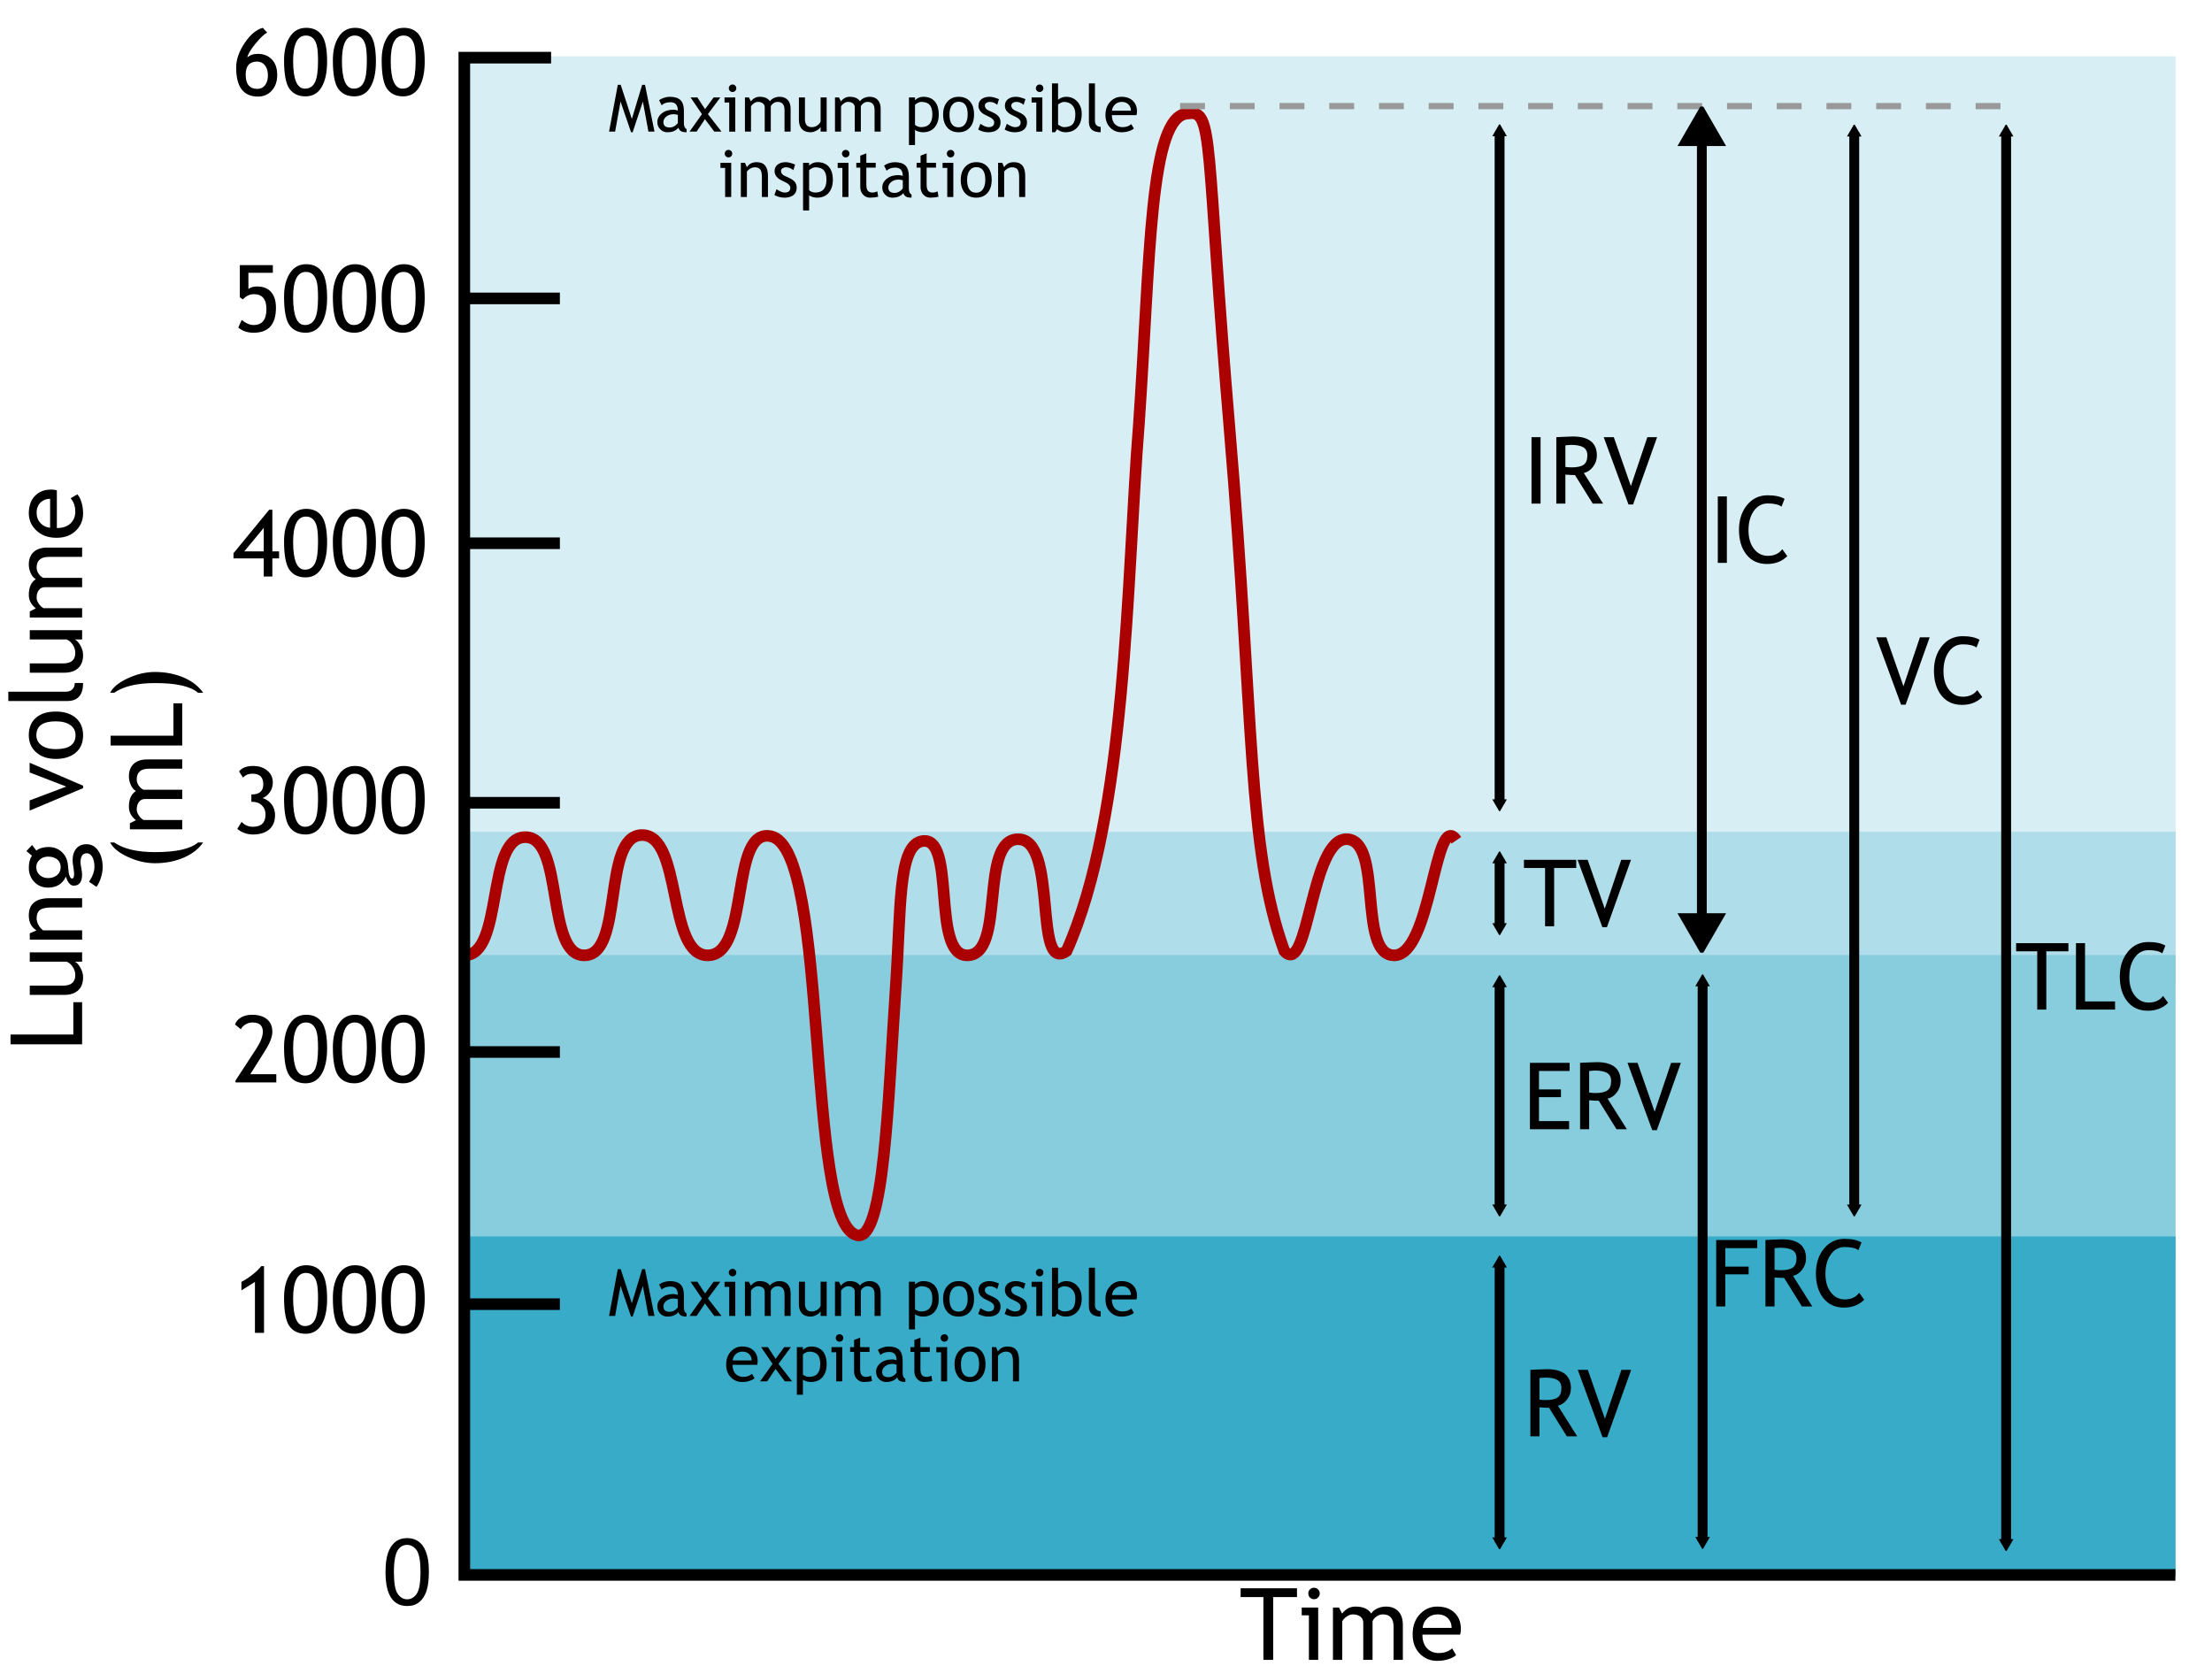 <?xml version="1.0" encoding="UTF-8" standalone="no"?>
<!-- Created with Inkscape (http://www.inkscape.org/) -->

<svg
   xmlns:dc="http://purl.org/dc/elements/1.1/"
   xmlns:cc="http://creativecommons.org/ns#"
   xmlns:rdf="http://www.w3.org/1999/02/22-rdf-syntax-ns#"
   xmlns:svg="http://www.w3.org/2000/svg"
   xmlns="http://www.w3.org/2000/svg"
   xmlns:sodipodi="http://sodipodi.sourceforge.net/DTD/sodipodi-0.dtd"
   xmlns:inkscape="http://www.inkscape.org/namespaces/inkscape"
   width="381"
   height="287"
   id="svg2"
   sodipodi:version="0.32"
   inkscape:version="0.47 r22583"
   sodipodi:docname="Lung_Volumes_And_Capacities_pl.svg"
   inkscape:output_extension="org.inkscape.output.svg.inkscape"
   version="1.0">
  <sodipodi:namedview
     id="base"
     pagecolor="#ffffff"
     bordercolor="#666666"
     borderopacity="1.0"
     gridtolerance="10000"
     guidetolerance="10"
     objecttolerance="10"
     inkscape:pageopacity="0.0"
     inkscape:pageshadow="2"
     inkscape:zoom="2"
     inkscape:cx="135.43305"
     inkscape:cy="122.30509"
     inkscape:document-units="px"
     inkscape:current-layer="layer1"
     showgrid="false"
     showguides="true"
     inkscape:guide-bbox="true"
     inkscape:window-width="1258"
     inkscape:window-height="838"
     inkscape:window-x="22"
     inkscape:window-y="26"
     inkscape:window-maximized="0" />
  <defs
     id="defs4">
    <linearGradient
       id="linearGradient3264">
      <stop
         style="stop-color:#7d2fa4;stop-opacity:1;"
         offset="0"
         id="stop3266" />
      <stop
         style="stop-color:#05e500;stop-opacity:1;"
         offset="1"
         id="stop3268" />
    </linearGradient>
    <linearGradient
       id="linearGradient3259">
      <stop
         style="stop-color:#9d00aa;stop-opacity:1;"
         offset="0"
         id="stop3261" />
      <stop
         style="stop-color:#f25f00;stop-opacity:1;"
         offset="1"
         id="stop3263" />
    </linearGradient>
    <marker
       inkscape:stockid="TriangleOutM"
       orient="auto"
       refY="0"
       refX="0"
       id="TriangleOutM"
       style="overflow:visible">
      <path
         id="path3436"
         d="m 5.77,0 -8.65,5 0,-10 8.65,5 z"
         style="fill-rule:evenodd;stroke:#000000;stroke-width:1pt;marker-start:none"
         transform="scale(0.4,0.4)" />
    </marker>
    <marker
       inkscape:stockid="TriangleInM"
       orient="auto"
       refY="0"
       refX="0"
       id="TriangleInM"
       style="overflow:visible">
      <path
         id="path3427"
         d="m 5.77,0 -8.65,5 0,-10 8.65,5 z"
         style="fill-rule:evenodd;stroke:#000000;stroke-width:1pt;marker-start:none"
         transform="scale(-0.4,-0.4)" />
    </marker>
    <marker
       inkscape:stockid="DotL"
       orient="auto"
       refY="0"
       refX="0"
       id="DotL"
       style="overflow:visible">
      <path
         id="path3352"
         d="m -2.5,-1 c 0,2.76 -2.24,5 -5,5 -2.76,0 -5,-2.24 -5,-5 0,-2.76 2.24,-5 5,-5 2.76,0 5,2.24 5,5 z"
         style="fill-rule:evenodd;stroke:#000000;stroke-width:1pt;marker-start:none;marker-end:none"
         transform="matrix(0.8,0,0,0.8,5.92,0.8)" />
    </marker>
    <marker
       style="overflow:visible"
       id="Arrow2Mend"
       refX="0"
       refY="0"
       orient="auto"
       inkscape:stockid="Arrow2Mend">
      <path
         transform="scale(-0.6,-0.6)"
         d="M 8.719,4.034 -2.207,0.016 8.719,-4.002 c -1.745,2.372 -1.735,5.617 -6e-7,8.035 z"
         style="font-size:12px;fill-rule:evenodd;stroke-width:0.625;stroke-linejoin:round"
         id="path3317" />
    </marker>
    <marker
       style="overflow:visible"
       id="Arrow2Mstart"
       refX="0"
       refY="0"
       orient="auto"
       inkscape:stockid="Arrow2Mstart">
      <path
         transform="scale(0.6,0.6)"
         d="M 8.719,4.034 -2.207,0.016 8.719,-4.002 c -1.745,2.372 -1.735,5.617 -6e-7,8.035 z"
         style="font-size:12px;fill-rule:evenodd;stroke-width:0.625;stroke-linejoin:round"
         id="path3314" />
    </marker>
    <inkscape:perspective
       id="perspective10"
       inkscape:persp3d-origin="372.04724 : 350.78739 : 1"
       inkscape:vp_z="744.09448 : 526.18109 : 1"
       inkscape:vp_y="0 : 1000 : 0"
       inkscape:vp_x="0 : 526.18109 : 1"
       sodipodi:type="inkscape:persp3d" />
    <inkscape:perspective
       sodipodi:type="inkscape:persp3d"
       inkscape:vp_x="0 : 526.18109 : 1"
       inkscape:vp_y="0 : 1000 : 0"
       inkscape:vp_z="744.09448 : 526.18109 : 1"
       inkscape:persp3d-origin="372.04724 : 350.78739 : 1"
       id="perspective2390" />
    <inkscape:perspective
       sodipodi:type="inkscape:persp3d"
       inkscape:vp_x="0 : 526.18109 : 1"
       inkscape:vp_y="0 : 1000 : 0"
       inkscape:vp_z="744.09448 : 526.18109 : 1"
       inkscape:persp3d-origin="372.04724 : 350.78739 : 1"
       id="perspective3273" />
    <inkscape:perspective
       id="perspective2977"
       inkscape:persp3d-origin="0.5 : 0.33333333 : 1"
       inkscape:vp_z="1 : 0.5 : 1"
       inkscape:vp_y="0 : 1000 : 0"
       inkscape:vp_x="0 : 0.5 : 1"
       sodipodi:type="inkscape:persp3d" />
  </defs>
  <g
     id="layer1"
     inkscape:groupmode="layer"
     inkscape:label="Layer 1"
     transform="translate(-226.309,-137.512)">
    <path
       style="fill:#d7eef4;fill-opacity:1;fill-rule:evenodd;stroke:none;stroke-width:4.35;marker:none;visibility:visible;display:inline;overflow:visible;enable-background:accumulate"
       d="m 306.429,147.219 294.607,0 0,136.753 -294.607,0 0,-136.753 z"
       id="rect2442" />
    <path
       transform="scale(1,-1)"
       style="fill:#afdde9;fill-opacity:1;fill-rule:evenodd;stroke:none;stroke-width:4.35;marker:none;visibility:visible;display:inline;overflow:visible;enable-background:accumulate"
       d="m 306.429,-306.96 294.607,0 0,26.169 -294.607,0 0,-26.169 z"
       id="rect2444" />
    <path
       style="fill:#87cdde;fill-opacity:1;fill-rule:evenodd;stroke:none;stroke-width:4.35;marker:none;visibility:visible;display:inline;overflow:visible;enable-background:accumulate"
       d="m 306.429,302.01 294.607,0 0,52.37 -294.607,0 0,-52.37 z"
       id="rect2446" />
    <path
       transform="scale(1,-1)"
       style="fill:#37abc8;fill-opacity:1;fill-rule:evenodd;stroke:none;stroke-width:4.35;marker:none;visibility:visible;display:inline;overflow:visible;enable-background:accumulate"
       d="m 306.429,-409.086 294.607,0 0,58.595 -294.607,0 0,-58.595 z"
       id="rect2448" />
    <path
       sodipodi:nodetypes="cssssssssssccczcsss"
       id="path2420"
       d="m 306.273,302.069 c 6.877,0.023 3.659,-20.393 10.536,-20.357 6.78,0.035 3.399,20.429 10.179,20.357 6.829,-0.072 2.995,-20.516 9.821,-20.714 7.094,-0.206 4.332,20.789 11.429,20.714 7.38,-0.078 3.688,-22.102 10.893,-20.5 10.191,2.267 5.769,66.688 14.821,68.714 4.683,1.048 5.323,-23.458 6.64,-42.686 0.922,-13.459 0.36,-24.278 4.431,-25.171 6.102,-1.339 1.61,19.603 7.857,19.643 6.746,0.043 2.006,-19.854 8.75,-20 6.996,-0.152 2.606,23.296 8.393,19.25 10.44,-23.349 10.317,-64.032 12.454,-90.77 1.989,-28.521 1.76,-53.316 8.439,-53.48 4.523,-0.775 2.977,4.817 7.21,54.731 4.254,50.163 2.949,71.66 9.397,89.519 4.239,4.787 4.518,-19.753 10.893,-19.25 6.06,0.478 1.791,19.619 7.857,20 6.632,0.417 7.136,-25.302 10.893,-19.821"
       style="fill:none;stroke:#aa0000;stroke-width:2;stroke-linecap:butt;stroke-linejoin:miter;stroke-opacity:1" />
    <g
       id="g2488"
       transform="translate(0,2)">
      <path
         style="fill:none;stroke:#000000;stroke-width:2;stroke-linecap:butt;stroke-linejoin:miter;stroke-opacity:1"
         d="m 321.232,145.443 -14.946,0 0,261.348 294.717,0"
         id="path2426"
         sodipodi:nodetypes="cccc" />
      <path
         style="fill:none;stroke:#000000;stroke-width:2;stroke-linecap:butt;stroke-linejoin:miter;stroke-opacity:1"
         d="m 306.329,360.155 16.415,0"
         id="path2430" />
      <path
         id="path2432"
         d="m 306.329,316.719 16.415,0"
         style="fill:none;stroke:#000000;stroke-width:2;stroke-linecap:butt;stroke-linejoin:miter;stroke-opacity:1" />
      <path
         style="fill:none;stroke:#000000;stroke-width:2;stroke-linecap:butt;stroke-linejoin:miter;stroke-opacity:1"
         d="m 306.329,273.787 16.415,0"
         id="path2434" />
      <path
         id="path2436"
         d="m 306.329,229.088 16.415,0"
         style="fill:none;stroke:#000000;stroke-width:2;stroke-linecap:butt;stroke-linejoin:miter;stroke-opacity:1" />
      <path
         style="fill:none;stroke:#000000;stroke-width:2;stroke-linecap:butt;stroke-linejoin:miter;stroke-opacity:1"
         d="m 306.329,186.914 16.415,0"
         id="path2438" />
    </g>
    <g
       style="font-size:16px;font-style:normal;font-variant:normal;font-weight:normal;font-stretch:normal;text-align:center;writing-mode:lr-tb;text-anchor:middle;fill:#000000;fill-opacity:1;stroke:none;font-family:Arial;-inkscape-font-specification:Arial"
       id="text2456">
      <path
         d="m 292.713,408.305 c 0,-1.354 0.139,-2.444 0.418,-3.27 0.279,-0.826 0.693,-1.462 1.242,-1.91 0.549,-0.448 1.241,-0.672 2.074,-0.672 0.615,2e-5 1.154,0.124 1.617,0.371 0.464,0.247 0.846,0.604 1.148,1.07 0.302,0.466 0.539,1.034 0.711,1.703 0.172,0.669 0.258,1.572 0.258,2.707 -10e-6,1.344 -0.138,2.428 -0.414,3.254 -0.276,0.826 -0.689,1.464 -1.238,1.914 -0.549,0.451 -1.243,0.676 -2.082,0.676 -1.104,0 -1.971,-0.396 -2.602,-1.188 -0.755,-0.953 -1.133,-2.505 -1.133,-4.656 z m 1.445,0 c 0,1.88 0.22,3.132 0.66,3.754 0.44,0.622 0.983,0.934 1.629,0.934 0.646,0 1.189,-0.312 1.629,-0.938 0.44,-0.625 0.66,-1.875 0.66,-3.75 0,-1.885 -0.22,-3.138 -0.66,-3.758 -0.44,-0.62 -0.988,-0.93 -1.645,-0.93 -0.646,10e-6 -1.161,0.273 -1.547,0.82 -0.484,0.698 -0.727,1.987 -0.727,3.867 z"
         style=""
         id="path2933" />
    </g>
    <g
       style="font-size:16px;font-style:normal;font-variant:normal;font-weight:normal;font-stretch:normal;text-align:center;line-height:125%;writing-mode:lr-tb;text-anchor:middle;fill:#000000;fill-opacity:1;stroke:none;font-family:Trebuchet MS;-inkscape-font-specification:Trebuchet MS"
       id="text2464">
      <path
         d="m 270.221,367.097 0,-8.773 -2.328,1.453 0,-1.461 c 0.589,-0.297 1.215,-0.706 1.879,-1.227 0.664,-0.521 1.178,-1.016 1.543,-1.484 l 0.469,0 0,11.492 z"
         style=""
         id="path2936" />
      <path
         d="m 275.237,361.026 c 0,-1.646 0.333,-2.987 1,-4.023 0.667,-1.036 1.604,-1.555 2.812,-1.555 1.198,1e-5 2.098,0.432 2.699,1.297 0.602,0.865 0.902,2.375 0.902,4.531 -10e-6,1.854 -0.315,3.314 -0.945,4.379 -0.63,1.065 -1.552,1.598 -2.766,1.598 -1.214,0 -2.134,-0.43 -2.762,-1.289 -0.628,-0.859 -0.941,-2.505 -0.941,-4.938 z m 1.562,0.141 c 0,3.172 0.677,4.758 2.031,4.758 0.776,0 1.346,-0.352 1.711,-1.055 0.365,-0.703 0.547,-1.935 0.547,-3.695 -10e-6,-1.214 -0.07,-2.104 -0.211,-2.672 -0.141,-0.568 -0.367,-0.997 -0.68,-1.289 -0.312,-0.292 -0.708,-0.437 -1.188,-0.438 -1.474,1e-5 -2.211,1.464 -2.211,4.391 z"
         style=""
         id="path2938" />
      <path
         d="m 283.643,361.026 c 0,-1.646 0.333,-2.987 1,-4.023 0.667,-1.036 1.604,-1.555 2.812,-1.555 1.198,1e-5 2.098,0.432 2.699,1.297 0.602,0.865 0.902,2.375 0.902,4.531 -10e-6,1.854 -0.315,3.314 -0.945,4.379 -0.63,1.065 -1.552,1.598 -2.766,1.598 -1.214,0 -2.134,-0.43 -2.762,-1.289 -0.628,-0.859 -0.941,-2.505 -0.941,-4.938 z m 1.562,0.141 c 0,3.172 0.677,4.758 2.031,4.758 0.776,0 1.346,-0.352 1.711,-1.055 0.365,-0.703 0.547,-1.935 0.547,-3.695 -10e-6,-1.214 -0.07,-2.104 -0.211,-2.672 -0.141,-0.568 -0.367,-0.997 -0.68,-1.289 -0.312,-0.292 -0.708,-0.437 -1.188,-0.438 -1.474,1e-5 -2.211,1.464 -2.211,4.391 z"
         style=""
         id="path2940" />
      <path
         d="m 292.049,361.026 c 0,-1.646 0.333,-2.987 1,-4.023 0.667,-1.036 1.604,-1.555 2.812,-1.555 1.198,1e-5 2.098,0.432 2.699,1.297 0.602,0.865 0.902,2.375 0.902,4.531 -10e-6,1.854 -0.315,3.314 -0.945,4.379 -0.63,1.065 -1.552,1.598 -2.766,1.598 -1.214,0 -2.134,-0.43 -2.762,-1.289 -0.628,-0.859 -0.941,-2.505 -0.941,-4.938 z m 1.562,0.141 c 0,3.172 0.677,4.758 2.031,4.758 0.776,0 1.346,-0.352 1.711,-1.055 0.365,-0.703 0.547,-1.935 0.547,-3.695 -10e-6,-1.214 -0.07,-2.104 -0.211,-2.672 -0.141,-0.568 -0.367,-0.997 -0.68,-1.289 -0.312,-0.292 -0.708,-0.437 -1.188,-0.438 -1.474,1e-5 -2.211,1.464 -2.211,4.391 z"
         style=""
         id="path2942" />
    </g>
    <g
       style="font-size:16px;font-style:normal;font-variant:normal;font-weight:normal;font-stretch:normal;text-align:center;line-height:125%;writing-mode:lr-tb;text-anchor:middle;fill:#000000;fill-opacity:1;stroke:none;font-family:Trebuchet MS;-inkscape-font-specification:Trebuchet MS"
       id="text2468">
      <path
         d="m 266.869,323.954 0,-0.312 3.586,-5.492 c 0.75,-1.151 1.125,-2.128 1.125,-2.93 0,-1.057 -0.596,-1.586 -1.789,-1.586 -0.422,1e-5 -0.818,0.111 -1.188,0.332 -0.37,0.221 -0.638,0.501 -0.805,0.84 l -1.008,-0.828 c 0.177,-0.51 0.525,-0.917 1.043,-1.219 0.518,-0.302 1.145,-0.453 1.879,-0.453 1.099,10e-6 1.958,0.254 2.578,0.762 0.62,0.508 0.93,1.225 0.93,2.152 -10e-6,0.859 -0.411,1.943 -1.234,3.25 l -2.57,4.078 4.484,0 0,1.406 z"
         style=""
         id="path2945" />
      <path
         d="m 275.237,317.883 c 0,-1.646 0.333,-2.987 1,-4.023 0.667,-1.036 1.604,-1.555 2.812,-1.555 1.198,10e-6 2.098,0.432 2.699,1.297 0.602,0.865 0.902,2.375 0.902,4.531 -10e-6,1.854 -0.315,3.314 -0.945,4.379 -0.63,1.065 -1.552,1.598 -2.766,1.598 -1.214,0 -2.134,-0.43 -2.762,-1.289 -0.628,-0.859 -0.941,-2.505 -0.941,-4.938 z m 1.562,0.141 c 0,3.172 0.677,4.758 2.031,4.758 0.776,0 1.346,-0.352 1.711,-1.055 0.365,-0.703 0.547,-1.935 0.547,-3.695 -10e-6,-1.214 -0.07,-2.104 -0.211,-2.672 -0.141,-0.568 -0.367,-0.997 -0.68,-1.289 -0.312,-0.292 -0.708,-0.437 -1.188,-0.438 -1.474,1e-5 -2.211,1.464 -2.211,4.391 z"
         style=""
         id="path2947" />
      <path
         d="m 283.643,317.883 c 0,-1.646 0.333,-2.987 1,-4.023 0.667,-1.036 1.604,-1.555 2.812,-1.555 1.198,10e-6 2.098,0.432 2.699,1.297 0.602,0.865 0.902,2.375 0.902,4.531 -10e-6,1.854 -0.315,3.314 -0.945,4.379 -0.63,1.065 -1.552,1.598 -2.766,1.598 -1.214,0 -2.134,-0.43 -2.762,-1.289 -0.628,-0.859 -0.941,-2.505 -0.941,-4.938 z m 1.562,0.141 c 0,3.172 0.677,4.758 2.031,4.758 0.776,0 1.346,-0.352 1.711,-1.055 0.365,-0.703 0.547,-1.935 0.547,-3.695 -10e-6,-1.214 -0.07,-2.104 -0.211,-2.672 -0.141,-0.568 -0.367,-0.997 -0.68,-1.289 -0.312,-0.292 -0.708,-0.437 -1.188,-0.438 -1.474,1e-5 -2.211,1.464 -2.211,4.391 z"
         style=""
         id="path2949" />
      <path
         d="m 292.049,317.883 c 0,-1.646 0.333,-2.987 1,-4.023 0.667,-1.036 1.604,-1.555 2.812,-1.555 1.198,10e-6 2.098,0.432 2.699,1.297 0.602,0.865 0.902,2.375 0.902,4.531 -10e-6,1.854 -0.315,3.314 -0.945,4.379 -0.63,1.065 -1.552,1.598 -2.766,1.598 -1.214,0 -2.134,-0.43 -2.762,-1.289 -0.628,-0.859 -0.941,-2.505 -0.941,-4.938 z m 1.562,0.141 c 0,3.172 0.677,4.758 2.031,4.758 0.776,0 1.346,-0.352 1.711,-1.055 0.365,-0.703 0.547,-1.935 0.547,-3.695 -10e-6,-1.214 -0.07,-2.104 -0.211,-2.672 -0.141,-0.568 -0.367,-0.997 -0.68,-1.289 -0.312,-0.292 -0.708,-0.437 -1.188,-0.438 -1.474,1e-5 -2.211,1.464 -2.211,4.391 z"
         style=""
         id="path2951" />
    </g>
    <g
       style="font-size:16px;font-style:normal;font-variant:normal;font-weight:normal;font-stretch:normal;text-align:center;line-height:125%;writing-mode:lr-tb;text-anchor:middle;fill:#000000;fill-opacity:1;stroke:none;font-family:Trebuchet MS;-inkscape-font-specification:Trebuchet MS"
       id="text2472">
      <path
         d="m 267.182,280.284 0.75,-1.203 c 0.51,0.562 1.156,0.844 1.938,0.844 1.448,0 2.172,-0.708 2.172,-2.125 0,-0.646 -0.211,-1.171 -0.633,-1.574 -0.422,-0.404 -0.982,-0.605 -1.68,-0.605 l -0.125,0 0,-1.266 0.07,0 c 1.323,1e-5 1.984,-0.583 1.984,-1.75 -10e-6,-1.219 -0.622,-1.828 -1.867,-1.828 -0.677,1e-5 -1.216,0.227 -1.617,0.68 l -0.695,-1.062 c 0.484,-0.63 1.294,-0.945 2.43,-0.945 1,1e-5 1.815,0.267 2.445,0.801 0.63,0.534 0.945,1.217 0.945,2.051 0,0.635 -0.176,1.198 -0.527,1.688 -0.352,0.49 -0.764,0.818 -1.238,0.984 0.656,0.214 1.178,0.577 1.566,1.09 0.388,0.513 0.582,1.134 0.582,1.863 -10e-6,1.062 -0.336,1.883 -1.008,2.461 -0.672,0.578 -1.615,0.867 -2.828,0.867 -0.51,0 -1.01,-0.095 -1.5,-0.285 -0.49,-0.19 -0.878,-0.418 -1.164,-0.684 z"
         style=""
         id="path2954" />
      <path
         d="m 275.237,275.026 c 0,-1.646 0.333,-2.987 1,-4.023 0.667,-1.036 1.604,-1.555 2.812,-1.555 1.198,1e-5 2.098,0.432 2.699,1.297 0.602,0.865 0.902,2.375 0.902,4.531 -10e-6,1.854 -0.315,3.314 -0.945,4.379 -0.63,1.065 -1.552,1.598 -2.766,1.598 -1.214,0 -2.134,-0.43 -2.762,-1.289 -0.628,-0.859 -0.941,-2.505 -0.941,-4.938 z m 1.562,0.141 c 0,3.172 0.677,4.758 2.031,4.758 0.776,0 1.346,-0.352 1.711,-1.055 0.365,-0.703 0.547,-1.935 0.547,-3.695 -10e-6,-1.214 -0.07,-2.104 -0.211,-2.672 -0.141,-0.568 -0.367,-0.997 -0.68,-1.289 -0.312,-0.292 -0.708,-0.437 -1.188,-0.438 -1.474,1e-5 -2.211,1.464 -2.211,4.391 z"
         style=""
         id="path2956" />
      <path
         d="m 283.643,275.026 c 0,-1.646 0.333,-2.987 1,-4.023 0.667,-1.036 1.604,-1.555 2.812,-1.555 1.198,1e-5 2.098,0.432 2.699,1.297 0.602,0.865 0.902,2.375 0.902,4.531 -10e-6,1.854 -0.315,3.314 -0.945,4.379 -0.63,1.065 -1.552,1.598 -2.766,1.598 -1.214,0 -2.134,-0.43 -2.762,-1.289 -0.628,-0.859 -0.941,-2.505 -0.941,-4.938 z m 1.562,0.141 c 0,3.172 0.677,4.758 2.031,4.758 0.776,0 1.346,-0.352 1.711,-1.055 0.365,-0.703 0.547,-1.935 0.547,-3.695 -10e-6,-1.214 -0.07,-2.104 -0.211,-2.672 -0.141,-0.568 -0.367,-0.997 -0.68,-1.289 -0.312,-0.292 -0.708,-0.437 -1.188,-0.438 -1.474,1e-5 -2.211,1.464 -2.211,4.391 z"
         style=""
         id="path2958" />
      <path
         d="m 292.049,275.026 c 0,-1.646 0.333,-2.987 1,-4.023 0.667,-1.036 1.604,-1.555 2.812,-1.555 1.198,1e-5 2.098,0.432 2.699,1.297 0.602,0.865 0.902,2.375 0.902,4.531 -10e-6,1.854 -0.315,3.314 -0.945,4.379 -0.63,1.065 -1.552,1.598 -2.766,1.598 -1.214,0 -2.134,-0.43 -2.762,-1.289 -0.628,-0.859 -0.941,-2.505 -0.941,-4.938 z m 1.562,0.141 c 0,3.172 0.677,4.758 2.031,4.758 0.776,0 1.346,-0.352 1.711,-1.055 0.365,-0.703 0.547,-1.935 0.547,-3.695 -10e-6,-1.214 -0.07,-2.104 -0.211,-2.672 -0.141,-0.568 -0.367,-0.997 -0.68,-1.289 -0.312,-0.292 -0.708,-0.437 -1.188,-0.438 -1.474,1e-5 -2.211,1.464 -2.211,4.391 z"
         style=""
         id="path2960" />
    </g>
    <g
       style="font-size:16px;font-style:normal;font-variant:normal;font-weight:normal;font-stretch:normal;text-align:center;line-height:125%;writing-mode:lr-tb;text-anchor:middle;fill:#000000;fill-opacity:1;stroke:none;font-family:Trebuchet MS;-inkscape-font-specification:Trebuchet MS"
       id="text2476">
      <path
         d="m 273.221,233.694 0,3.117 -1.484,0 0,-3.117 -5.211,0 0,-0.891 6.148,-7.484 0.547,0 0,7.172 1.156,0 0,1.203 z m -1.484,-5.258 -3.359,4.055 3.359,0 z"
         style=""
         id="path2963" />
      <path
         d="m 275.237,230.74 c 0,-1.646 0.333,-2.987 1,-4.023 0.667,-1.036 1.604,-1.555 2.812,-1.555 1.198,1e-5 2.098,0.432 2.699,1.297 0.602,0.865 0.902,2.375 0.902,4.531 -10e-6,1.854 -0.315,3.314 -0.945,4.379 -0.63,1.065 -1.552,1.598 -2.766,1.598 -1.214,0 -2.134,-0.43 -2.762,-1.289 -0.628,-0.859 -0.941,-2.505 -0.941,-4.938 z m 1.562,0.141 c 0,3.172 0.677,4.758 2.031,4.758 0.776,0 1.346,-0.352 1.711,-1.055 0.365,-0.703 0.547,-1.935 0.547,-3.695 -10e-6,-1.214 -0.07,-2.104 -0.211,-2.672 -0.141,-0.568 -0.367,-0.997 -0.68,-1.289 -0.312,-0.292 -0.708,-0.437 -1.188,-0.438 -1.474,1e-5 -2.211,1.464 -2.211,4.391 z"
         style=""
         id="path2965" />
      <path
         d="m 283.643,230.74 c 0,-1.646 0.333,-2.987 1,-4.023 0.667,-1.036 1.604,-1.555 2.812,-1.555 1.198,1e-5 2.098,0.432 2.699,1.297 0.602,0.865 0.902,2.375 0.902,4.531 -10e-6,1.854 -0.315,3.314 -0.945,4.379 -0.63,1.065 -1.552,1.598 -2.766,1.598 -1.214,0 -2.134,-0.43 -2.762,-1.289 -0.628,-0.859 -0.941,-2.505 -0.941,-4.938 z m 1.562,0.141 c 0,3.172 0.677,4.758 2.031,4.758 0.776,0 1.346,-0.352 1.711,-1.055 0.365,-0.703 0.547,-1.935 0.547,-3.695 -10e-6,-1.214 -0.07,-2.104 -0.211,-2.672 -0.141,-0.568 -0.367,-0.997 -0.68,-1.289 -0.312,-0.292 -0.708,-0.437 -1.188,-0.438 -1.474,1e-5 -2.211,1.464 -2.211,4.391 z"
         style=""
         id="path2967" />
      <path
         d="m 292.049,230.74 c 0,-1.646 0.333,-2.987 1,-4.023 0.667,-1.036 1.604,-1.555 2.812,-1.555 1.198,1e-5 2.098,0.432 2.699,1.297 0.602,0.865 0.902,2.375 0.902,4.531 -10e-6,1.854 -0.315,3.314 -0.945,4.379 -0.63,1.065 -1.552,1.598 -2.766,1.598 -1.214,0 -2.134,-0.43 -2.762,-1.289 -0.628,-0.859 -0.941,-2.505 -0.941,-4.938 z m 1.562,0.141 c 0,3.172 0.677,4.758 2.031,4.758 0.776,0 1.346,-0.352 1.711,-1.055 0.365,-0.703 0.547,-1.935 0.547,-3.695 -10e-6,-1.214 -0.07,-2.104 -0.211,-2.672 -0.141,-0.568 -0.367,-0.997 -0.68,-1.289 -0.312,-0.292 -0.708,-0.437 -1.188,-0.438 -1.474,1e-5 -2.211,1.464 -2.211,4.391 z"
         style=""
         id="path2969" />
    </g>
    <g
       style="font-size:16px;font-style:normal;font-variant:normal;font-weight:normal;font-stretch:normal;text-align:center;line-height:125%;writing-mode:lr-tb;text-anchor:middle;fill:#000000;fill-opacity:1;stroke:none;font-family:Trebuchet MS;-inkscape-font-specification:Trebuchet MS"
       id="text2480">
      <path
         d="m 268.143,189.082 -0.531,-0.367 0,-5.539 5.695,0 0,1.328 -4.211,0 0,2.781 c 0.385,-0.286 0.875,-0.43 1.469,-0.43 1.062,1e-5 1.874,0.318 2.434,0.953 0.56,0.635 0.84,1.539 0.84,2.711 -10e-6,2.87 -1.279,4.305 -3.836,4.305 -1.068,0 -1.953,-0.297 -2.656,-0.891 l 0.602,-1.305 c 0.708,0.578 1.391,0.867 2.047,0.867 1.469,0 2.203,-0.917 2.203,-2.75 -10e-6,-1.708 -0.724,-2.562 -2.172,-2.562 -0.698,0 -1.326,0.299 -1.883,0.898 z"
         style=""
         id="path2972" />
      <path
         d="m 275.237,188.598 c 0,-1.646 0.333,-2.987 1,-4.023 0.667,-1.036 1.604,-1.555 2.812,-1.555 1.198,1e-5 2.098,0.432 2.699,1.297 0.602,0.865 0.902,2.375 0.902,4.531 -10e-6,1.854 -0.315,3.314 -0.945,4.379 -0.63,1.065 -1.552,1.598 -2.766,1.598 -1.214,0 -2.134,-0.43 -2.762,-1.289 -0.628,-0.859 -0.941,-2.505 -0.941,-4.938 z m 1.562,0.141 c 0,3.172 0.677,4.758 2.031,4.758 0.776,0 1.346,-0.352 1.711,-1.055 0.365,-0.703 0.547,-1.935 0.547,-3.695 -10e-6,-1.214 -0.07,-2.104 -0.211,-2.672 -0.141,-0.568 -0.367,-0.997 -0.68,-1.289 -0.312,-0.292 -0.708,-0.437 -1.188,-0.438 -1.474,10e-6 -2.211,1.464 -2.211,4.391 z"
         style=""
         id="path2974" />
      <path
         d="m 283.643,188.598 c 0,-1.646 0.333,-2.987 1,-4.023 0.667,-1.036 1.604,-1.555 2.812,-1.555 1.198,1e-5 2.098,0.432 2.699,1.297 0.602,0.865 0.902,2.375 0.902,4.531 -10e-6,1.854 -0.315,3.314 -0.945,4.379 -0.63,1.065 -1.552,1.598 -2.766,1.598 -1.214,0 -2.134,-0.43 -2.762,-1.289 -0.628,-0.859 -0.941,-2.505 -0.941,-4.938 z m 1.562,0.141 c 0,3.172 0.677,4.758 2.031,4.758 0.776,0 1.346,-0.352 1.711,-1.055 0.365,-0.703 0.547,-1.935 0.547,-3.695 -10e-6,-1.214 -0.07,-2.104 -0.211,-2.672 -0.141,-0.568 -0.367,-0.997 -0.68,-1.289 -0.312,-0.292 -0.708,-0.437 -1.188,-0.438 -1.474,10e-6 -2.211,1.464 -2.211,4.391 z"
         style=""
         id="path2976" />
      <path
         d="m 292.049,188.598 c 0,-1.646 0.333,-2.987 1,-4.023 0.667,-1.036 1.604,-1.555 2.812,-1.555 1.198,1e-5 2.098,0.432 2.699,1.297 0.602,0.865 0.902,2.375 0.902,4.531 -10e-6,1.854 -0.315,3.314 -0.945,4.379 -0.63,1.065 -1.552,1.598 -2.766,1.598 -1.214,0 -2.134,-0.43 -2.762,-1.289 -0.628,-0.859 -0.941,-2.505 -0.941,-4.938 z m 1.562,0.141 c 0,3.172 0.677,4.758 2.031,4.758 0.776,0 1.346,-0.352 1.711,-1.055 0.365,-0.703 0.547,-1.935 0.547,-3.695 -10e-6,-1.214 -0.07,-2.104 -0.211,-2.672 -0.141,-0.568 -0.367,-0.997 -0.68,-1.289 -0.312,-0.292 -0.708,-0.437 -1.188,-0.438 -1.474,10e-6 -2.211,1.464 -2.211,4.391 z"
         style=""
         id="path2978" />
    </g>
    <g
       style="font-size:16px;font-style:normal;font-variant:normal;font-weight:normal;font-stretch:normal;text-align:center;line-height:125%;writing-mode:lr-tb;text-anchor:middle;fill:#000000;fill-opacity:1;stroke:none;font-family:Trebuchet MS;-inkscape-font-specification:Trebuchet MS"
       id="text2484">
      <path
         d="m 271.58,142.305 0.758,0.836 c -0.458,0.182 -1.121,0.798 -1.988,1.848 -0.867,1.049 -1.348,1.858 -1.441,2.426 0.432,-0.417 1.034,-0.625 1.805,-0.625 1.01,1e-5 1.82,0.323 2.43,0.969 0.609,0.646 0.914,1.534 0.914,2.664 -10e-6,1.12 -0.314,2.021 -0.941,2.703 -0.628,0.682 -1.415,1.023 -2.363,1.023 -2.51,0 -3.766,-1.664 -3.766,-4.992 0,-1.385 0.491,-2.803 1.473,-4.254 0.982,-1.451 2.022,-2.316 3.121,-2.598 z m -2.953,8.07 c 0,1.63 0.669,2.445 2.008,2.445 0.562,0 1.007,-0.212 1.332,-0.637 0.326,-0.424 0.488,-0.986 0.488,-1.684 0,-0.724 -0.172,-1.302 -0.516,-1.734 -0.344,-0.432 -0.786,-0.648 -1.328,-0.648 -1.323,0 -1.984,0.753 -1.984,2.258 z"
         style=""
         id="path2981" />
      <path
         d="m 275.237,147.883 c 0,-1.646 0.333,-2.987 1,-4.023 0.667,-1.036 1.604,-1.555 2.812,-1.555 1.198,1e-5 2.098,0.432 2.699,1.297 0.602,0.865 0.902,2.375 0.902,4.531 -10e-6,1.854 -0.315,3.314 -0.945,4.379 -0.63,1.065 -1.552,1.598 -2.766,1.598 -1.214,0 -2.134,-0.43 -2.762,-1.289 -0.628,-0.859 -0.941,-2.505 -0.941,-4.938 z m 1.562,0.141 c 0,3.172 0.677,4.758 2.031,4.758 0.776,0 1.346,-0.352 1.711,-1.055 0.365,-0.703 0.547,-1.935 0.547,-3.695 -10e-6,-1.214 -0.07,-2.104 -0.211,-2.672 -0.141,-0.568 -0.367,-0.997 -0.68,-1.289 -0.312,-0.292 -0.708,-0.437 -1.188,-0.438 -1.474,1e-5 -2.211,1.464 -2.211,4.391 z"
         style=""
         id="path2983" />
      <path
         d="m 283.643,147.883 c 0,-1.646 0.333,-2.987 1,-4.023 0.667,-1.036 1.604,-1.555 2.812,-1.555 1.198,1e-5 2.098,0.432 2.699,1.297 0.602,0.865 0.902,2.375 0.902,4.531 -10e-6,1.854 -0.315,3.314 -0.945,4.379 -0.63,1.065 -1.552,1.598 -2.766,1.598 -1.214,0 -2.134,-0.43 -2.762,-1.289 -0.628,-0.859 -0.941,-2.505 -0.941,-4.938 z m 1.562,0.141 c 0,3.172 0.677,4.758 2.031,4.758 0.776,0 1.346,-0.352 1.711,-1.055 0.365,-0.703 0.547,-1.935 0.547,-3.695 -10e-6,-1.214 -0.07,-2.104 -0.211,-2.672 -0.141,-0.568 -0.367,-0.997 -0.68,-1.289 -0.312,-0.292 -0.708,-0.437 -1.188,-0.438 -1.474,1e-5 -2.211,1.464 -2.211,4.391 z"
         style=""
         id="path2985" />
      <path
         d="m 292.049,147.883 c 0,-1.646 0.333,-2.987 1,-4.023 0.667,-1.036 1.604,-1.555 2.812,-1.555 1.198,1e-5 2.098,0.432 2.699,1.297 0.602,0.865 0.902,2.375 0.902,4.531 -10e-6,1.854 -0.315,3.314 -0.945,4.379 -0.63,1.065 -1.552,1.598 -2.766,1.598 -1.214,0 -2.134,-0.43 -2.762,-1.289 -0.628,-0.859 -0.941,-2.505 -0.941,-4.938 z m 1.562,0.141 c 0,3.172 0.677,4.758 2.031,4.758 0.776,0 1.346,-0.352 1.711,-1.055 0.365,-0.703 0.547,-1.935 0.547,-3.695 -10e-6,-1.214 -0.07,-2.104 -0.211,-2.672 -0.141,-0.568 -0.367,-0.997 -0.68,-1.289 -0.312,-0.292 -0.708,-0.437 -1.188,-0.438 -1.474,1e-5 -2.211,1.464 -2.211,4.391 z"
         style=""
         id="path2987" />
    </g>
    <path
       sodipodi:nodetypes="cc"
       id="path6145"
       d="m 429.573,155.791 143.239,0"
       style="fill:none;stroke:#999999;stroke-width:1.07;stroke-linecap:butt;stroke-linejoin:miter;stroke-miterlimit:14.2;stroke-opacity:1;stroke-dasharray:4.282, 4.282;stroke-dashoffset:0" />
    <path
       sodipodi:nodetypes="cc"
       style="fill:none;stroke:#000000;stroke-width:1.7;stroke-linecap:butt;stroke-linejoin:miter;stroke-miterlimit:2;stroke-opacity:1;stroke-dasharray:none;marker-start:url(#TriangleInM);marker-end:url(#TriangleOutM)"
       d="m 484.602,297.255 0,-11.763"
       id="path6149" />
    <path
       sodipodi:nodetypes="cc"
       id="path6153"
       d="m 484.602,345.715 0,-38.893"
       style="fill:none;stroke:#000000;stroke-width:1.7;stroke-linecap:butt;stroke-linejoin:miter;stroke-miterlimit:2;stroke-opacity:1;stroke-dasharray:none;marker-start:url(#TriangleInM);marker-end:url(#TriangleOutM)" />
    <g
       style="font-size:16px;font-style:normal;font-variant:normal;font-weight:normal;font-stretch:normal;text-align:start;line-height:125%;writing-mode:lr-tb;text-anchor:start;fill:#000000;fill-opacity:1;stroke:none;font-family:Trebuchet MS;-inkscape-font-specification:Trebuchet MS"
       id="text6155">
      <path
         d="m 490.1,224.259 0,-11.445 1.562,0 0,11.445 z"
         style=""
         id="path2990" />
      <path
         d="m 500.647,224.259 -3.055,-4.914 c -0.349,1e-5 -0.901,-0.026 -1.656,-0.078 l 0,4.992 -1.562,0 0,-11.445 c 0.057,1e-5 0.462,-0.019 1.215,-0.059 0.753,-0.039 1.301,-0.059 1.645,-0.059 2.75,1e-5 4.125,1.094 4.125,3.281 0,0.719 -0.221,1.366 -0.664,1.941 -0.443,0.576 -0.969,0.934 -1.578,1.074 l 3.32,5.266 z m -4.711,-10.039 0,3.719 c 0.375,0.052 0.74,0.078 1.094,0.078 0.937,0 1.62,-0.151 2.047,-0.453 0.427,-0.302 0.641,-0.841 0.641,-1.617 -1e-5,-0.641 -0.229,-1.102 -0.688,-1.383 -0.458,-0.281 -1.182,-0.422 -2.172,-0.422 -0.156,1e-5 -0.464,0.026 -0.922,0.078 z"
         style=""
         id="path2992" />
      <path
         d="m 507.593,224.415 -0.789,0 -4.266,-11.602 1.734,0 2.945,8.43 2.836,-8.43 1.68,0 z"
         style=""
         id="path2994" />
    </g>
    <g
       style="font-size:16px;font-style:normal;font-variant:normal;font-weight:normal;font-stretch:normal;text-align:start;line-height:125%;writing-mode:lr-tb;text-anchor:start;fill:#000000;fill-opacity:1;stroke:none;font-family:Trebuchet MS;-inkscape-font-specification:Trebuchet MS"
       id="text6159">
      <path
         d="m 493.999,287.023 0,10.039 -1.562,0 0,-10.039 -3.641,0 0,-1.406 9.008,0 0,1.406 z"
         style=""
         id="path2997" />
      <path
         d="m 503.093,297.218 -0.789,0 -4.266,-11.602 1.734,0 2.945,8.43 2.836,-8.43 1.68,0 z"
         style=""
         id="path2999" />
    </g>
    <g
       style="font-size:16px;font-style:normal;font-variant:normal;font-weight:normal;font-stretch:normal;text-align:start;line-height:125%;writing-mode:lr-tb;text-anchor:start;fill:#000000;fill-opacity:1;stroke:none;font-family:Trebuchet MS;-inkscape-font-specification:Trebuchet MS"
       id="text6163">
      <path
         d="m 491.389,321.99 0,3.18 3.781,0 0,1.328 -3.781,0 0,4.125 5.188,0 0,1.406 -6.75,0 0,-11.445 6.836,0 0,1.406 z"
         style=""
         id="path3002" />
      <path
         d="m 504.741,332.029 -3.055,-4.914 c -0.349,10e-6 -0.901,-0.026 -1.656,-0.078 l 0,4.992 -1.562,0 0,-11.445 c 0.057,10e-6 0.462,-0.019 1.215,-0.059 0.753,-0.039 1.301,-0.059 1.645,-0.059 2.75,2e-5 4.125,1.094 4.125,3.281 0,0.719 -0.221,1.366 -0.664,1.941 -0.443,0.576 -0.969,0.934 -1.578,1.074 l 3.32,5.266 z m -4.711,-10.039 0,3.719 c 0.375,0.052 0.74,0.078 1.094,0.078 0.937,0 1.62,-0.151 2.047,-0.453 0.427,-0.302 0.641,-0.841 0.641,-1.617 -1e-5,-0.641 -0.229,-1.102 -0.688,-1.383 -0.458,-0.281 -1.182,-0.422 -2.172,-0.422 -0.156,10e-6 -0.464,0.026 -0.922,0.078 z"
         style=""
         id="path3004" />
      <path
         d="m 511.686,332.185 -0.789,0 -4.266,-11.602 1.734,0 2.945,8.43 2.836,-8.43 1.68,0 z"
         style=""
         id="path3006" />
    </g>
    <path
       style="fill:none;stroke:#000000;stroke-width:1.7;stroke-linecap:butt;stroke-linejoin:miter;stroke-miterlimit:2;stroke-opacity:1;stroke-dasharray:none;marker-start:url(#TriangleInM);marker-end:url(#TriangleOutM)"
       d="m 519.571,402.979 0,-96.308"
       id="path6169"
       sodipodi:nodetypes="cc" />
    <path
       style="fill:none;stroke:#000000;stroke-width:1.7;stroke-linecap:butt;stroke-linejoin:miter;stroke-miterlimit:2;stroke-opacity:1;stroke-dasharray:none;marker-start:url(#TriangleInM);marker-end:url(#TriangleOutM)"
       d="m 484.602,403.056 0,-47.943"
       id="path6171"
       sodipodi:nodetypes="cc" />
    <g
       style="font-size:16px;font-style:normal;font-variant:normal;font-weight:normal;font-stretch:normal;text-align:start;line-height:125%;writing-mode:lr-tb;text-anchor:start;fill:#000000;fill-opacity:1;stroke:none;font-family:Trebuchet MS;-inkscape-font-specification:Trebuchet MS"
       id="text6173">
      <path
         d="m 496.178,384.916 -3.055,-4.914 c -0.349,0 -0.901,-0.026 -1.656,-0.078 l 0,4.992 -1.562,0 0,-11.445 c 0.057,1e-5 0.462,-0.019 1.215,-0.059 0.753,-0.039 1.301,-0.059 1.645,-0.059 2.75,1e-5 4.125,1.094 4.125,3.281 0,0.719 -0.221,1.366 -0.664,1.941 -0.443,0.576 -0.969,0.934 -1.578,1.074 l 3.32,5.266 z m -4.711,-10.039 0,3.719 c 0.375,0.052 0.74,0.078 1.094,0.078 0.937,1e-5 1.62,-0.151 2.047,-0.453 0.427,-0.302 0.641,-0.841 0.641,-1.617 -1e-5,-0.641 -0.229,-1.102 -0.688,-1.383 -0.458,-0.281 -1.182,-0.422 -2.172,-0.422 -0.156,1e-5 -0.464,0.026 -0.922,0.078 z"
         style=""
         id="path3009" />
      <path
         d="m 503.124,385.073 -0.789,0 -4.266,-11.602 1.734,0 2.945,8.43 2.836,-8.43 1.68,0 z"
         style=""
         id="path3011" />
    </g>
    <g
       style="font-size:16px;font-style:normal;font-variant:normal;font-weight:normal;font-stretch:normal;text-align:start;line-height:125%;writing-mode:lr-tb;text-anchor:start;fill:#000000;fill-opacity:1;stroke:none;font-family:Trebuchet MS;-inkscape-font-specification:Trebuchet MS"
       id="text6177">
      <path
         d="m 523.476,352.509 0,3.18 4.023,0 0,1.328 -4.023,0 0,5.531 -1.562,0 0,-11.445 7.07,0 0,1.406 z"
         style=""
         id="path3014" />
      <path
         d="m 536.671,362.548 -3.055,-4.914 c -0.349,0 -0.901,-0.026 -1.656,-0.078 l 0,4.992 -1.562,0 0,-11.445 c 0.057,1e-5 0.462,-0.019 1.215,-0.059 0.753,-0.039 1.301,-0.059 1.645,-0.059 2.75,1e-5 4.125,1.094 4.125,3.281 -10e-6,0.719 -0.221,1.366 -0.664,1.941 -0.443,0.576 -0.969,0.934 -1.578,1.074 l 3.32,5.266 z m -4.711,-10.039 0,3.719 c 0.375,0.052 0.74,0.078 1.094,0.078 0.937,1e-5 1.62,-0.151 2.047,-0.453 0.427,-0.302 0.641,-0.841 0.641,-1.617 -10e-6,-0.641 -0.229,-1.102 -0.688,-1.383 -0.458,-0.281 -1.182,-0.422 -2.172,-0.422 -0.156,1e-5 -0.464,0.026 -0.922,0.078 z"
         style=""
         id="path3016" />
      <path
         d="m 546.937,351.524 -0.523,1.336 c -0.5,-0.365 -1.286,-0.547 -2.359,-0.547 -1.005,10e-6 -1.811,0.432 -2.418,1.297 -0.607,0.865 -0.91,1.979 -0.91,3.344 0,1.302 0.311,2.358 0.934,3.168 0.622,0.81 1.426,1.215 2.41,1.215 1.073,0 1.898,-0.38 2.477,-1.141 l 0.859,1.195 c -0.906,0.901 -2.073,1.352 -3.5,1.352 -1.495,0 -2.672,-0.539 -3.531,-1.617 -0.859,-1.078 -1.289,-2.5 -1.289,-4.266 0,-1.708 0.458,-3.128 1.375,-4.258 0.917,-1.13 2.102,-1.695 3.555,-1.695 1.245,10e-6 2.219,0.206 2.922,0.617 z"
         style=""
         id="path3018" />
    </g>
    <path
       sodipodi:nodetypes="cc"
       id="path6181"
       d="m 545.69,345.724 0,-185.423"
       style="fill:none;stroke:#000000;stroke-width:1.7;stroke-linecap:butt;stroke-linejoin:miter;stroke-miterlimit:2;stroke-opacity:1;stroke-dasharray:none;marker-start:url(#TriangleInM);marker-end:url(#TriangleOutM)" />
    <path
       sodipodi:nodetypes="cc"
       id="path5103"
       d="m 484.602,275.92 0,-115.669"
       style="fill:none;stroke:#000000;stroke-width:1.7;stroke-linecap:butt;stroke-linejoin:miter;stroke-miterlimit:2;stroke-opacity:1;stroke-dasharray:none;marker-start:url(#TriangleInM);marker-end:url(#TriangleOutM)" />
    <g
       style="font-size:16px;font-style:normal;font-variant:normal;font-weight:normal;font-stretch:normal;text-align:start;line-height:125%;writing-mode:lr-tb;text-anchor:start;fill:#000000;fill-opacity:1;stroke:none;font-family:Trebuchet MS;-inkscape-font-specification:Trebuchet MS"
       id="text6190">
      <path
         d="m 554.541,258.891 -0.789,0 -4.266,-11.602 1.734,0 2.945,8.43 2.836,-8.43 1.68,0 z"
         style=""
         id="path3021" />
      <path
         d="m 567.268,247.711 -0.523,1.336 c -0.5,-0.365 -1.286,-0.547 -2.359,-0.547 -1.005,1e-5 -1.811,0.432 -2.418,1.297 -0.607,0.865 -0.91,1.979 -0.91,3.344 -10e-6,1.302 0.311,2.358 0.934,3.168 0.622,0.81 1.426,1.215 2.41,1.215 1.073,0 1.898,-0.38 2.477,-1.141 l 0.859,1.195 c -0.906,0.901 -2.073,1.352 -3.5,1.352 -1.495,0 -2.672,-0.539 -3.531,-1.617 -0.859,-1.078 -1.289,-2.5 -1.289,-4.266 0,-1.708 0.458,-3.128 1.375,-4.258 0.917,-1.13 2.102,-1.695 3.555,-1.695 1.245,2e-5 2.219,0.206 2.922,0.617 z"
         style=""
         id="path3023" />
    </g>
    <g
       id="g2897">
      <path
         style="font-size:medium;font-style:normal;font-variant:normal;font-weight:normal;font-stretch:normal;text-indent:0;text-align:start;text-decoration:none;line-height:normal;letter-spacing:normal;word-spacing:normal;text-transform:none;direction:ltr;block-progression:tb;writing-mode:lr-tb;text-anchor:start;color:#000000;fill:#000000;fill-opacity:1;stroke:none;stroke-width:1.7;marker:none;visibility:visible;display:inline;overflow:visible;enable-background:accumulate;font-family:Bitstream Vera Sans;-inkscape-font-specification:Bitstream Vera Sans"
         d="m 518.594,160.25 0,136.969 1.688,0 0,-136.969 -1.688,0 z"
         id="path2884" />
      <path
         style="fill-rule:evenodd;stroke:#000000;stroke-width:0.68pt;marker-start:none"
         d="m 519.43,301.156 -3.4,-5.882 6.8,0 -3.4,5.882 z"
         id="path2903" />
      <path
         style="fill-rule:evenodd;stroke:#000000;stroke-width:0.68pt;marker-start:none"
         d="m 519.43,156.328 3.4,5.882 -6.8,0 3.4,-5.882 z"
         id="path2905" />
    </g>
    <g
       style="font-size:16px;font-style:normal;font-variant:normal;font-weight:normal;font-stretch:normal;text-align:start;line-height:125%;writing-mode:lr-tb;text-anchor:start;fill:#000000;fill-opacity:1;stroke:none;font-family:Trebuchet MS;-inkscape-font-specification:Trebuchet MS"
       id="text2893">
      <path
         d="m 522.187,234.465 0,-11.445 1.562,0 0,11.445 z"
         style=""
         id="path3090" />
      <path
         d="m 533.687,223.442 -0.523,1.336 c -0.5,-0.365 -1.286,-0.547 -2.359,-0.547 -1.005,1e-5 -1.811,0.432 -2.418,1.297 -0.607,0.865 -0.91,1.979 -0.91,3.344 0,1.302 0.311,2.358 0.934,3.168 0.622,0.81 1.426,1.215 2.41,1.215 1.073,0 1.898,-0.38 2.477,-1.141 l 0.859,1.195 c -0.906,0.901 -2.073,1.352 -3.5,1.352 -1.495,0 -2.672,-0.539 -3.531,-1.617 -0.859,-1.078 -1.289,-2.5 -1.289,-4.266 0,-1.708 0.458,-3.128 1.375,-4.258 0.917,-1.13 2.102,-1.695 3.555,-1.695 1.245,1e-5 2.219,0.206 2.922,0.617 z"
         style=""
         id="path3092" />
    </g>
    <path
       style="fill:none;stroke:#000000;stroke-width:1.7;stroke-linecap:butt;stroke-linejoin:miter;stroke-miterlimit:2;stroke-opacity:1;stroke-dasharray:none;marker-start:url(#TriangleInM);marker-end:url(#TriangleOutM)"
       d="m 571.853,403.353 0,-243.053"
       id="path2890"
       sodipodi:nodetypes="cc" />
    <g
       style="font-size:16px;font-style:normal;font-variant:normal;font-weight:normal;font-stretch:normal;text-align:start;line-height:125%;writing-mode:lr-tb;text-anchor:start;fill:#000000;fill-opacity:1;stroke:none;font-family:Trebuchet MS;-inkscape-font-specification:Trebuchet MS"
       id="text2896">
      <path
         d="m 578.77,301.375 0,10.039 -1.562,0 0,-10.039 -3.641,0 0,-1.406 9.008,0 0,1.406 z"
         style=""
         id="path3095" />
      <path
         d="m 583.88,311.414 0,-11.445 1.562,0 0,10.039 5.172,0 0,1.406 z"
         style=""
         id="path3097" />
      <path
         d="m 599.278,300.391 -0.523,1.336 c -0.5,-0.365 -1.286,-0.547 -2.359,-0.547 -1.005,1e-5 -1.811,0.432 -2.418,1.297 -0.607,0.865 -0.91,1.979 -0.91,3.344 0,1.302 0.311,2.358 0.934,3.168 0.622,0.81 1.426,1.215 2.41,1.215 1.073,10e-6 1.898,-0.38 2.477,-1.141 l 0.859,1.195 c -0.906,0.901 -2.073,1.352 -3.5,1.352 -1.495,0 -2.672,-0.539 -3.531,-1.617 -0.859,-1.078 -1.289,-2.5 -1.289,-4.266 0,-1.708 0.458,-3.128 1.375,-4.258 0.917,-1.13 2.102,-1.695 3.555,-1.695 1.245,1e-5 2.219,0.206 2.922,0.617 z"
         style=""
         id="path3099" />
    </g>
    <g
       style="font-size:37.549px;font-style:normal;font-weight:normal;line-height:100%;fill:#000000;fill-opacity:1;stroke:none;font-family:Bitstream Vera Sans"
       id="text2983">
      <path
         d="m 337.996,160.184 -0.957,-5.176 -1.76,5.286 -0.275,0 -1.81,-5.286 -0.935,5.176 -1.045,0 1.507,-8.058 0.501,0 1.92,5.88 1.771,-5.88 0.495,0 1.634,8.058 z"
         style="font-size:11.265px;font-variant:normal;font-stretch:normal;text-align:center;line-height:100%;writing-mode:lr-tb;text-anchor:middle;font-family:Trebuchet MS;-inkscape-font-specification:Trebuchet MS"
         id="path3022" />
      <path
         d="m 343.161,159.508 c -0.418,0.524 -1.058,0.787 -1.92,0.787 -0.462,0 -0.863,-0.168 -1.202,-0.503 -0.339,-0.336 -0.509,-0.753 -0.509,-1.251 0,-0.598 0.261,-1.103 0.784,-1.515 0.523,-0.413 1.189,-0.619 1.999,-0.619 0.22,0 0.469,0.048 0.748,0.143 0,-0.953 -0.425,-1.43 -1.276,-1.43 -0.653,1e-5 -1.155,0.176 -1.507,0.528 l -0.44,-0.875 c 0.198,-0.161 0.472,-0.3 0.822,-0.415 0.35,-0.116 0.685,-0.173 1.004,-0.173 0.854,1e-5 1.475,0.194 1.862,0.583 0.387,0.389 0.58,1.007 0.58,1.854 l 0,2.112 c -10e-6,0.517 0.154,0.862 0.462,1.034 l 0,0.523 c -0.425,0 -0.743,-0.06 -0.954,-0.182 -0.211,-0.121 -0.362,-0.321 -0.454,-0.6 z m -0.099,-2.217 c -0.33,-0.073 -0.561,-0.11 -0.693,-0.11 -0.528,0 -0.959,0.136 -1.293,0.407 -0.334,0.271 -0.501,0.592 -0.501,0.963 0,0.612 0.361,0.919 1.084,0.919 0.528,0 0.996,-0.251 1.403,-0.754 z"
         style="font-size:11.265px;font-variant:normal;font-stretch:normal;text-align:center;line-height:100%;writing-mode:lr-tb;text-anchor:middle;font-family:Trebuchet MS;-inkscape-font-specification:Trebuchet MS"
         id="path3024" />
      <path
         d="m 349.337,160.184 -1.606,-2.145 -1.436,2.145 -1.221,0 2.14,-3.014 -1.964,-2.877 1.177,0 1.32,2.024 1.48,-2.024 1.155,0 -2.14,2.877 2.343,3.014 z"
         style="font-size:11.265px;font-variant:normal;font-stretch:normal;text-align:center;line-height:100%;writing-mode:lr-tb;text-anchor:middle;font-family:Trebuchet MS;-inkscape-font-specification:Trebuchet MS"
         id="path3026" />
      <path
         d="m 352.484,152.066 c 0.18,1e-5 0.333,0.063 0.459,0.19 0.127,0.127 0.19,0.278 0.19,0.454 0,0.18 -0.063,0.333 -0.19,0.459 -0.127,0.127 -0.28,0.19 -0.459,0.19 -0.176,0 -0.327,-0.063 -0.454,-0.19 -0.127,-0.127 -0.19,-0.28 -0.19,-0.459 0,-0.18 0.062,-0.332 0.187,-0.457 0.125,-0.125 0.277,-0.187 0.457,-0.187 z m -0.572,8.119 0,-5.011 -0.809,0 0,-0.88 1.854,0 0,5.891 z"
         style="font-size:11.265px;font-variant:normal;font-stretch:normal;text-align:center;line-height:100%;writing-mode:lr-tb;text-anchor:middle;font-family:Trebuchet MS;-inkscape-font-specification:Trebuchet MS"
         id="path3028" />
      <path
         d="m 361.438,160.184 0,-3.729 c -1e-5,-0.928 -0.402,-1.392 -1.205,-1.392 -0.253,1e-5 -0.49,0.078 -0.71,0.234 -0.22,0.156 -0.37,0.333 -0.451,0.531 l 0,4.356 -1.045,0 0,-4.186 c 0,-0.29 -0.109,-0.518 -0.327,-0.685 -0.218,-0.167 -0.507,-0.25 -0.866,-0.25 -0.209,1e-5 -0.432,0.081 -0.668,0.242 -0.237,0.161 -0.404,0.339 -0.503,0.534 l 0,4.345 -1.045,0 0,-5.891 0.682,0 0.347,0.682 c 0.403,-0.528 0.908,-0.792 1.513,-0.792 0.843,1e-5 1.434,0.262 1.771,0.787 0.117,-0.224 0.336,-0.411 0.655,-0.561 0.319,-0.15 0.647,-0.226 0.985,-0.226 0.609,1e-5 1.08,0.181 1.414,0.542 0.334,0.361 0.501,0.868 0.501,1.521 l 0,3.938 z"
         style="font-size:11.265px;font-variant:normal;font-stretch:normal;text-align:center;line-height:100%;writing-mode:lr-tb;text-anchor:middle;font-family:Trebuchet MS;-inkscape-font-specification:Trebuchet MS"
         id="path3030" />
      <path
         d="m 364.958,154.293 0,3.757 c 0,0.909 0.394,1.364 1.183,1.364 0.345,0 0.66,-0.099 0.946,-0.297 0.286,-0.198 0.475,-0.427 0.567,-0.688 l 0,-4.136 1.045,0 0,5.891 -1.045,0 0,-0.814 c -0.117,0.231 -0.353,0.443 -0.707,0.635 -0.354,0.193 -0.699,0.289 -1.037,0.289 -0.645,0 -1.139,-0.185 -1.482,-0.556 -0.343,-0.37 -0.514,-0.897 -0.514,-1.579 l 0,-3.867 z"
         style="font-size:11.265px;font-variant:normal;font-stretch:normal;text-align:center;line-height:100%;writing-mode:lr-tb;text-anchor:middle;font-family:Trebuchet MS;-inkscape-font-specification:Trebuchet MS"
         id="path3032" />
      <path
         d="m 376.949,160.184 0,-3.729 c -1e-5,-0.928 -0.402,-1.392 -1.205,-1.392 -0.253,1e-5 -0.49,0.078 -0.71,0.234 -0.22,0.156 -0.37,0.333 -0.451,0.531 l 0,4.356 -1.045,0 0,-4.186 c 0,-0.29 -0.109,-0.518 -0.327,-0.685 -0.218,-0.167 -0.507,-0.25 -0.866,-0.25 -0.209,1e-5 -0.432,0.081 -0.668,0.242 -0.237,0.161 -0.404,0.339 -0.503,0.534 l 0,4.345 -1.045,0 0,-5.891 0.682,0 0.347,0.682 c 0.403,-0.528 0.908,-0.792 1.513,-0.792 0.843,1e-5 1.434,0.262 1.771,0.787 0.117,-0.224 0.336,-0.411 0.655,-0.561 0.319,-0.15 0.647,-0.226 0.985,-0.226 0.609,1e-5 1.08,0.181 1.414,0.542 0.334,0.361 0.501,0.868 0.501,1.521 l 0,3.938 z"
         style="font-size:11.265px;font-variant:normal;font-stretch:normal;text-align:center;line-height:100%;writing-mode:lr-tb;text-anchor:middle;font-family:Trebuchet MS;-inkscape-font-specification:Trebuchet MS"
         id="path3034" />
      <path
         d="m 383.913,159.86 0,2.635 -1.045,0 0,-8.201 1.045,0 0,0.484 c 0.396,-0.396 0.875,-0.594 1.436,-0.594 0.836,1e-5 1.487,0.26 1.953,0.781 0.466,0.521 0.699,1.283 0.699,2.288 0,0.895 -0.235,1.625 -0.704,2.192 -0.469,0.567 -1.148,0.85 -2.035,0.85 -0.249,0 -0.516,-0.044 -0.8,-0.132 -0.284,-0.088 -0.467,-0.189 -0.547,-0.303 z m 0,-4.296 0,3.432 c 0.066,0.099 0.205,0.193 0.418,0.283 0.213,0.09 0.42,0.135 0.622,0.135 1.298,0 1.947,-0.733 1.947,-2.2 0,-0.744 -0.154,-1.289 -0.462,-1.634 -0.308,-0.345 -0.801,-0.517 -1.48,-0.517 -0.147,1e-5 -0.326,0.051 -0.539,0.154 -0.213,0.103 -0.381,0.218 -0.506,0.347 z"
         style="font-size:11.265px;font-variant:normal;font-stretch:normal;text-align:center;line-height:100%;writing-mode:lr-tb;text-anchor:middle;font-family:Trebuchet MS;-inkscape-font-specification:Trebuchet MS"
         id="path3036" />
      <path
         d="m 388.753,157.225 c 0,-0.909 0.245,-1.644 0.734,-2.203 0.49,-0.559 1.134,-0.839 1.933,-0.839 0.843,1e-5 1.498,0.269 1.964,0.806 0.466,0.537 0.699,1.282 0.699,2.236 -10e-6,0.95 -0.238,1.699 -0.715,2.247 -0.477,0.548 -1.126,0.822 -1.947,0.822 -0.84,0 -1.494,-0.277 -1.964,-0.831 -0.469,-0.554 -0.704,-1.3 -0.704,-2.239 z m 1.1,0 c 0,1.478 0.523,2.217 1.568,2.217 0.488,0 0.87,-0.198 1.147,-0.594 0.277,-0.396 0.415,-0.937 0.415,-1.623 0,-1.459 -0.521,-2.189 -1.562,-2.189 -0.477,0 -0.857,0.194 -1.141,0.583 -0.284,0.389 -0.426,0.924 -0.426,1.606 z"
         style="font-size:11.265px;font-variant:normal;font-stretch:normal;text-align:center;line-height:100%;writing-mode:lr-tb;text-anchor:middle;font-family:Trebuchet MS;-inkscape-font-specification:Trebuchet MS"
         id="path3038" />
      <path
         d="m 394.803,159.832 0.369,-0.99 c 0.583,0.381 1.052,0.572 1.408,0.572 0.645,0 0.968,-0.271 0.968,-0.814 0,-0.389 -0.312,-0.722 -0.935,-1.001 -0.48,-0.22 -0.804,-0.387 -0.971,-0.501 -0.167,-0.114 -0.312,-0.243 -0.435,-0.388 -0.123,-0.145 -0.215,-0.299 -0.275,-0.462 -0.06,-0.163 -0.091,-0.338 -0.091,-0.525 0,-0.484 0.176,-0.862 0.528,-1.133 0.352,-0.271 0.812,-0.407 1.381,-0.407 0.429,1e-5 0.97,0.136 1.623,0.407 l -0.297,0.968 c -0.414,-0.33 -0.831,-0.495 -1.249,-0.495 -0.249,1e-5 -0.459,0.059 -0.63,0.176 -0.171,0.117 -0.256,0.266 -0.256,0.446 0,0.378 0.215,0.664 0.644,0.858 l 0.748,0.341 c 0.458,0.209 0.792,0.447 1.001,0.715 0.209,0.268 0.314,0.603 0.314,1.007 0,0.528 -0.185,0.941 -0.556,1.24 -0.37,0.299 -0.884,0.448 -1.54,0.448 -0.62,0 -1.203,-0.154 -1.749,-0.462 z"
         style="font-size:11.265px;font-variant:normal;font-stretch:normal;text-align:center;line-height:100%;writing-mode:lr-tb;text-anchor:middle;font-family:Trebuchet MS;-inkscape-font-specification:Trebuchet MS"
         id="path3040" />
      <path
         d="m 399.358,159.832 0.369,-0.99 c 0.583,0.381 1.052,0.572 1.408,0.572 0.645,0 0.968,-0.271 0.968,-0.814 -10e-6,-0.389 -0.312,-0.722 -0.935,-1.001 -0.48,-0.22 -0.804,-0.387 -0.971,-0.501 -0.167,-0.114 -0.312,-0.243 -0.435,-0.388 -0.123,-0.145 -0.215,-0.299 -0.275,-0.462 -0.06,-0.163 -0.091,-0.338 -0.091,-0.525 0,-0.484 0.176,-0.862 0.528,-1.133 0.352,-0.271 0.812,-0.407 1.381,-0.407 0.429,1e-5 0.97,0.136 1.623,0.407 l -0.297,0.968 c -0.414,-0.33 -0.831,-0.495 -1.249,-0.495 -0.249,1e-5 -0.459,0.059 -0.63,0.176 -0.171,0.117 -0.256,0.266 -0.256,0.446 0,0.378 0.215,0.664 0.644,0.858 l 0.748,0.341 c 0.458,0.209 0.792,0.447 1.001,0.715 0.209,0.268 0.314,0.603 0.314,1.007 -10e-6,0.528 -0.185,0.941 -0.556,1.24 -0.37,0.299 -0.884,0.448 -1.54,0.448 -0.62,0 -1.203,-0.154 -1.749,-0.462 z"
         style="font-size:11.265px;font-variant:normal;font-stretch:normal;text-align:center;line-height:100%;writing-mode:lr-tb;text-anchor:middle;font-family:Trebuchet MS;-inkscape-font-specification:Trebuchet MS"
         id="path3042" />
      <path
         d="m 405.375,152.066 c 0.18,1e-5 0.333,0.063 0.459,0.19 0.127,0.127 0.19,0.278 0.19,0.454 0,0.18 -0.063,0.333 -0.19,0.459 -0.127,0.127 -0.28,0.19 -0.459,0.19 -0.176,0 -0.327,-0.063 -0.454,-0.19 -0.127,-0.127 -0.19,-0.28 -0.19,-0.459 -1e-5,-0.18 0.062,-0.332 0.187,-0.457 0.125,-0.125 0.277,-0.187 0.457,-0.187 z m -0.572,8.119 0,-5.011 -0.809,0 0,-0.88 1.854,0 0,5.891 z"
         style="font-size:11.265px;font-variant:normal;font-stretch:normal;text-align:center;line-height:100%;writing-mode:lr-tb;text-anchor:middle;font-family:Trebuchet MS;-inkscape-font-specification:Trebuchet MS"
         id="path3044" />
      <path
         d="m 408.4,159.761 -0.369,0.534 -0.523,0 0,-8.416 1.045,0 0,2.849 c 0.099,-0.136 0.285,-0.26 0.558,-0.374 0.273,-0.114 0.542,-0.171 0.806,-0.171 0.807,1e-5 1.46,0.279 1.961,0.836 0.501,0.557 0.751,1.261 0.751,2.112 -10e-6,0.983 -0.251,1.756 -0.754,2.318 -0.502,0.563 -1.183,0.844 -2.041,0.844 -0.279,0 -0.553,-0.052 -0.822,-0.157 -0.27,-0.105 -0.474,-0.23 -0.613,-0.377 z m 0.154,-4.235 0,3.399 c 0,0.059 0.13,0.155 0.391,0.289 0.26,0.134 0.458,0.201 0.594,0.201 0.711,0 1.221,-0.171 1.529,-0.512 0.308,-0.341 0.462,-0.913 0.462,-1.716 -10e-6,-0.667 -0.18,-1.188 -0.539,-1.562 -0.359,-0.374 -0.843,-0.561 -1.452,-0.561 -0.128,1e-5 -0.307,0.055 -0.536,0.165 -0.229,0.11 -0.379,0.209 -0.448,0.297 z"
         style="font-size:11.265px;font-variant:normal;font-stretch:normal;text-align:center;line-height:100%;writing-mode:lr-tb;text-anchor:middle;font-family:Trebuchet MS;-inkscape-font-specification:Trebuchet MS"
         id="path3046" />
      <path
         d="m 413.862,158.518 0,-6.639 1.045,0 0,6.463 c 0,0.315 0.091,0.564 0.272,0.745 0.182,0.182 0.419,0.272 0.712,0.272 l 0,0.935 c -1.353,0 -2.03,-0.592 -2.03,-1.777 z"
         style="font-size:11.265px;font-variant:normal;font-stretch:normal;text-align:center;line-height:100%;writing-mode:lr-tb;text-anchor:middle;font-family:Trebuchet MS;-inkscape-font-specification:Trebuchet MS"
         id="path3048" />
      <path
         d="m 422.063,157.341 -4.246,0 c 0,0.689 0.189,1.219 0.567,1.59 0.334,0.323 0.763,0.484 1.287,0.484 0.598,0 1.096,-0.174 1.496,-0.523 l 0.44,0.754 c -0.161,0.161 -0.409,0.301 -0.743,0.418 -0.418,0.154 -0.884,0.231 -1.397,0.231 -0.741,0 -1.37,-0.251 -1.887,-0.754 -0.576,-0.554 -0.864,-1.298 -0.864,-2.233 0,-0.972 0.295,-1.751 0.886,-2.338 0.528,-0.524 1.153,-0.787 1.876,-0.787 0.84,1e-5 1.498,0.237 1.975,0.71 0.462,0.455 0.693,1.058 0.693,1.81 -1e-5,0.231 -0.028,0.444 -0.083,0.638 z m -2.536,-2.277 c -0.466,1e-5 -0.856,0.15 -1.172,0.451 -0.301,0.286 -0.471,0.642 -0.512,1.067 l 3.262,0 c -10e-6,-0.422 -0.132,-0.774 -0.396,-1.056 -0.29,-0.308 -0.684,-0.462 -1.183,-0.462 z"
         style="font-size:11.265px;font-variant:normal;font-stretch:normal;text-align:center;line-height:100%;writing-mode:lr-tb;text-anchor:middle;font-family:Trebuchet MS;-inkscape-font-specification:Trebuchet MS"
         id="path3050" />
      <path
         d="m 351.78,163.331 c 0.18,1e-5 0.333,0.063 0.459,0.19 0.127,0.127 0.19,0.278 0.19,0.454 0,0.18 -0.063,0.333 -0.19,0.459 -0.127,0.127 -0.28,0.19 -0.459,0.19 -0.176,0 -0.327,-0.063 -0.454,-0.19 -0.127,-0.127 -0.19,-0.28 -0.19,-0.459 -10e-6,-0.18 0.062,-0.332 0.187,-0.457 0.125,-0.125 0.277,-0.187 0.457,-0.187 z m -0.572,8.119 0,-5.011 -0.809,0 0,-0.88 1.854,0 0,5.891 z"
         style="font-size:11.265px;font-variant:normal;font-stretch:normal;text-align:center;line-height:100%;writing-mode:lr-tb;text-anchor:middle;font-family:Trebuchet MS;-inkscape-font-specification:Trebuchet MS"
         id="path3052" />
      <path
         d="m 357.538,171.449 0,-3.427 c 0,-0.627 -0.094,-1.066 -0.283,-1.317 -0.189,-0.251 -0.505,-0.377 -0.949,-0.377 -0.238,0 -0.488,0.071 -0.748,0.215 -0.26,0.143 -0.46,0.319 -0.6,0.528 l 0,4.378 -1.045,0 0,-5.891 0.715,0 0.33,0.759 c 0.345,-0.579 0.908,-0.869 1.689,-0.869 1.291,1e-5 1.936,0.785 1.936,2.354 l 0,3.647 z"
         style="font-size:11.265px;font-variant:normal;font-stretch:normal;text-align:center;line-height:100%;writing-mode:lr-tb;text-anchor:middle;font-family:Trebuchet MS;-inkscape-font-specification:Trebuchet MS"
         id="path3054" />
      <path
         d="m 359.689,171.097 0.369,-0.99 c 0.583,0.381 1.052,0.572 1.408,0.572 0.645,0 0.968,-0.271 0.968,-0.814 -10e-6,-0.389 -0.312,-0.722 -0.935,-1.001 -0.48,-0.22 -0.804,-0.387 -0.971,-0.501 -0.167,-0.114 -0.312,-0.243 -0.435,-0.388 -0.123,-0.145 -0.215,-0.299 -0.275,-0.462 -0.06,-0.163 -0.091,-0.338 -0.091,-0.525 0,-0.484 0.176,-0.862 0.528,-1.133 0.352,-0.271 0.812,-0.407 1.381,-0.407 0.429,1e-5 0.97,0.136 1.623,0.407 l -0.297,0.968 c -0.414,-0.33 -0.831,-0.495 -1.249,-0.495 -0.249,0 -0.459,0.059 -0.63,0.176 -0.171,0.117 -0.256,0.266 -0.256,0.446 0,0.378 0.215,0.664 0.644,0.858 l 0.748,0.341 c 0.458,0.209 0.792,0.447 1.001,0.715 0.209,0.268 0.314,0.603 0.314,1.007 0,0.528 -0.185,0.941 -0.556,1.24 -0.37,0.299 -0.884,0.448 -1.54,0.448 -0.62,0 -1.203,-0.154 -1.749,-0.462 z"
         style="font-size:11.265px;font-variant:normal;font-stretch:normal;text-align:center;line-height:100%;writing-mode:lr-tb;text-anchor:middle;font-family:Trebuchet MS;-inkscape-font-specification:Trebuchet MS"
         id="path3056" />
      <path
         d="m 365.674,171.125 0,2.635 -1.045,0 0,-8.201 1.045,0 0,0.484 c 0.396,-0.396 0.875,-0.594 1.436,-0.594 0.836,1e-5 1.487,0.26 1.953,0.781 0.466,0.521 0.699,1.283 0.699,2.288 0,0.895 -0.235,1.625 -0.704,2.192 -0.469,0.567 -1.148,0.85 -2.035,0.85 -0.249,0 -0.516,-0.044 -0.8,-0.132 -0.284,-0.088 -0.467,-0.189 -0.547,-0.303 z m 0,-4.296 0,3.432 c 0.066,0.099 0.205,0.193 0.418,0.283 0.213,0.09 0.42,0.135 0.622,0.135 1.298,0 1.947,-0.733 1.947,-2.2 0,-0.744 -0.154,-1.289 -0.462,-1.634 -0.308,-0.345 -0.801,-0.517 -1.48,-0.517 -0.147,0 -0.326,0.051 -0.539,0.154 -0.213,0.103 -0.381,0.218 -0.506,0.347 z"
         style="font-size:11.265px;font-variant:normal;font-stretch:normal;text-align:center;line-height:100%;writing-mode:lr-tb;text-anchor:middle;font-family:Trebuchet MS;-inkscape-font-specification:Trebuchet MS"
         id="path3058" />
      <path
         d="m 371.977,163.331 c 0.18,1e-5 0.333,0.063 0.459,0.19 0.127,0.127 0.19,0.278 0.19,0.454 0,0.18 -0.063,0.333 -0.19,0.459 -0.127,0.127 -0.28,0.19 -0.459,0.19 -0.176,0 -0.327,-0.063 -0.454,-0.19 -0.127,-0.127 -0.19,-0.28 -0.19,-0.459 0,-0.18 0.062,-0.332 0.187,-0.457 0.125,-0.125 0.277,-0.187 0.457,-0.187 z m -0.572,8.119 0,-5.011 -0.809,0 0,-0.88 1.854,0 0,5.891 z"
         style="font-size:11.265px;font-variant:normal;font-stretch:normal;text-align:center;line-height:100%;writing-mode:lr-tb;text-anchor:middle;font-family:Trebuchet MS;-inkscape-font-specification:Trebuchet MS"
         id="path3060" />
      <path
         d="m 374.485,166.383 -0.682,0 0,-0.825 0.682,0 0,-1.232 1.045,-0.402 0,1.634 1.617,0 0,0.825 -1.617,0 0,2.926 c -10e-6,0.495 0.083,0.847 0.25,1.056 0.167,0.209 0.435,0.314 0.806,0.314 0.268,0 0.545,-0.068 0.831,-0.204 l 0.154,0.919 c -0.433,0.11 -0.908,0.165 -1.425,0.165 -0.466,0 -0.859,-0.173 -1.18,-0.52 -0.321,-0.347 -0.481,-0.784 -0.481,-1.312 z"
         style="font-size:11.265px;font-variant:normal;font-stretch:normal;text-align:center;line-height:100%;writing-mode:lr-tb;text-anchor:middle;font-family:Trebuchet MS;-inkscape-font-specification:Trebuchet MS"
         id="path3062" />
      <path
         d="m 381.905,170.773 c -0.418,0.524 -1.058,0.787 -1.92,0.787 -0.462,0 -0.863,-0.168 -1.202,-0.503 -0.339,-0.336 -0.509,-0.753 -0.509,-1.251 0,-0.598 0.261,-1.103 0.784,-1.515 0.523,-0.413 1.189,-0.619 1.999,-0.619 0.22,0 0.469,0.048 0.748,0.143 0,-0.953 -0.425,-1.43 -1.276,-1.43 -0.653,1e-5 -1.155,0.176 -1.507,0.528 l -0.44,-0.875 c 0.198,-0.161 0.472,-0.3 0.822,-0.415 0.35,-0.116 0.685,-0.173 1.004,-0.173 0.854,1e-5 1.475,0.194 1.862,0.583 0.387,0.389 0.58,1.007 0.58,1.854 l 0,2.112 c 0,0.517 0.154,0.862 0.462,1.034 l 0,0.523 c -0.425,0 -0.743,-0.06 -0.954,-0.182 -0.211,-0.121 -0.362,-0.321 -0.454,-0.6 z m -0.099,-2.217 c -0.33,-0.073 -0.561,-0.11 -0.693,-0.11 -0.528,0 -0.959,0.136 -1.293,0.407 -0.334,0.271 -0.501,0.592 -0.501,0.963 0,0.612 0.361,0.919 1.084,0.919 0.528,0 0.996,-0.251 1.403,-0.754 z"
         style="font-size:11.265px;font-variant:normal;font-stretch:normal;text-align:center;line-height:100%;writing-mode:lr-tb;text-anchor:middle;font-family:Trebuchet MS;-inkscape-font-specification:Trebuchet MS"
         id="path3064" />
      <path
         d="m 384.87,166.383 -0.682,0 0,-0.825 0.682,0 0,-1.232 1.045,-0.402 0,1.634 1.617,0 0,0.825 -1.617,0 0,2.926 c 0,0.495 0.083,0.847 0.25,1.056 0.167,0.209 0.435,0.314 0.806,0.314 0.268,0 0.545,-0.068 0.831,-0.204 l 0.154,0.919 c -0.433,0.11 -0.908,0.165 -1.425,0.165 -0.466,0 -0.859,-0.173 -1.18,-0.52 -0.321,-0.347 -0.481,-0.784 -0.481,-1.312 z"
         style="font-size:11.265px;font-variant:normal;font-stretch:normal;text-align:center;line-height:100%;writing-mode:lr-tb;text-anchor:middle;font-family:Trebuchet MS;-inkscape-font-specification:Trebuchet MS"
         id="path3066" />
      <path
         d="m 390.04,163.331 c 0.18,1e-5 0.333,0.063 0.459,0.19 0.127,0.127 0.19,0.278 0.19,0.454 -10e-6,0.18 -0.063,0.333 -0.19,0.459 -0.127,0.127 -0.28,0.19 -0.459,0.19 -0.176,0 -0.327,-0.063 -0.454,-0.19 -0.127,-0.127 -0.19,-0.28 -0.19,-0.459 0,-0.18 0.062,-0.332 0.187,-0.457 0.125,-0.125 0.277,-0.187 0.457,-0.187 z m -0.572,8.119 0,-5.011 -0.809,0 0,-0.88 1.854,0 0,5.891 z"
         style="font-size:11.265px;font-variant:normal;font-stretch:normal;text-align:center;line-height:100%;writing-mode:lr-tb;text-anchor:middle;font-family:Trebuchet MS;-inkscape-font-specification:Trebuchet MS"
         id="path3068" />
      <path
         d="m 391.789,168.49 c 0,-0.909 0.245,-1.644 0.734,-2.203 0.49,-0.559 1.134,-0.839 1.933,-0.839 0.843,1e-5 1.498,0.269 1.964,0.806 0.466,0.537 0.699,1.283 0.699,2.236 0,0.95 -0.238,1.699 -0.715,2.247 -0.477,0.548 -1.126,0.822 -1.947,0.822 -0.84,0 -1.494,-0.277 -1.964,-0.831 -0.469,-0.554 -0.704,-1.3 -0.704,-2.239 z m 1.1,0 c 0,1.478 0.523,2.217 1.568,2.217 0.488,0 0.87,-0.198 1.147,-0.594 0.277,-0.396 0.415,-0.937 0.415,-1.623 -1e-5,-1.459 -0.521,-2.189 -1.562,-2.189 -0.477,0 -0.857,0.194 -1.141,0.583 -0.284,0.389 -0.426,0.924 -0.426,1.606 z"
         style="font-size:11.265px;font-variant:normal;font-stretch:normal;text-align:center;line-height:100%;writing-mode:lr-tb;text-anchor:middle;font-family:Trebuchet MS;-inkscape-font-specification:Trebuchet MS"
         id="path3070" />
      <path
         d="m 401.849,171.449 0,-3.427 c -10e-6,-0.627 -0.094,-1.066 -0.283,-1.317 -0.189,-0.251 -0.505,-0.377 -0.949,-0.377 -0.238,0 -0.488,0.071 -0.748,0.215 -0.26,0.143 -0.46,0.319 -0.6,0.528 l 0,4.378 -1.045,0 0,-5.891 0.715,0 0.33,0.759 c 0.345,-0.579 0.908,-0.869 1.689,-0.869 1.291,1e-5 1.936,0.785 1.936,2.354 l 0,3.647 z"
         style="font-size:11.265px;font-variant:normal;font-stretch:normal;text-align:center;line-height:100%;writing-mode:lr-tb;text-anchor:middle;font-family:Trebuchet MS;-inkscape-font-specification:Trebuchet MS"
         id="path3072" />
    </g>
    <g
       style="font-size:40px;font-style:normal;font-weight:normal;fill:#000000;fill-opacity:1;stroke:none;font-family:Bitstream Vera Sans"
       id="flowRoot2989" />
    <g
       style="font-size:37.549px;font-style:normal;font-weight:normal;line-height:100%;fill:#000000;fill-opacity:1;stroke:none;font-family:Bitstream Vera Sans"
       id="text2997">
      <path
         d="m 337.996,364.184 -0.957,-5.176 -1.76,5.286 -0.275,0 -1.81,-5.286 -0.935,5.176 -1.045,0 1.507,-8.058 0.501,0 1.92,5.88 1.771,-5.88 0.495,0 1.634,8.058 z"
         style="font-size:11.265px;font-variant:normal;font-stretch:normal;text-align:center;line-height:100%;writing-mode:lr-tb;text-anchor:middle;font-family:Trebuchet MS;-inkscape-font-specification:Trebuchet MS"
         id="path3076" />
      <path
         d="m 343.161,363.508 c -0.418,0.524 -1.058,0.787 -1.92,0.787 -0.462,0 -0.863,-0.168 -1.202,-0.503 -0.339,-0.336 -0.509,-0.753 -0.509,-1.251 0,-0.598 0.261,-1.103 0.784,-1.515 0.523,-0.413 1.189,-0.619 1.999,-0.619 0.22,0 0.469,0.048 0.748,0.143 0,-0.953 -0.425,-1.43 -1.276,-1.43 -0.653,0 -1.155,0.176 -1.507,0.528 l -0.44,-0.875 c 0.198,-0.161 0.472,-0.3 0.822,-0.415 0.35,-0.116 0.685,-0.173 1.004,-0.173 0.854,0 1.475,0.194 1.862,0.583 0.387,0.389 0.58,1.007 0.58,1.854 l 0,2.112 c -10e-6,0.517 0.154,0.862 0.462,1.034 l 0,0.523 c -0.425,0 -0.743,-0.06 -0.954,-0.182 -0.211,-0.121 -0.362,-0.321 -0.454,-0.6 z m -0.099,-2.217 c -0.33,-0.073 -0.561,-0.11 -0.693,-0.11 -0.528,0 -0.959,0.136 -1.293,0.407 -0.334,0.271 -0.501,0.592 -0.501,0.963 0,0.612 0.361,0.919 1.084,0.919 0.528,0 0.996,-0.251 1.403,-0.754 z"
         style="font-size:11.265px;font-variant:normal;font-stretch:normal;text-align:center;line-height:100%;writing-mode:lr-tb;text-anchor:middle;font-family:Trebuchet MS;-inkscape-font-specification:Trebuchet MS"
         id="path3078" />
      <path
         d="m 349.337,364.184 -1.606,-2.145 -1.436,2.145 -1.221,0 2.14,-3.014 -1.964,-2.877 1.177,0 1.32,2.024 1.48,-2.024 1.155,0 -2.14,2.877 2.343,3.014 z"
         style="font-size:11.265px;font-variant:normal;font-stretch:normal;text-align:center;line-height:100%;writing-mode:lr-tb;text-anchor:middle;font-family:Trebuchet MS;-inkscape-font-specification:Trebuchet MS"
         id="path3080" />
      <path
         d="m 352.484,356.066 c 0.18,0 0.333,0.063 0.459,0.19 0.127,0.127 0.19,0.278 0.19,0.454 0,0.18 -0.063,0.333 -0.19,0.459 -0.127,0.127 -0.28,0.19 -0.459,0.19 -0.176,1e-5 -0.327,-0.063 -0.454,-0.19 -0.127,-0.127 -0.19,-0.28 -0.19,-0.459 0,-0.18 0.062,-0.332 0.187,-0.457 0.125,-0.125 0.277,-0.187 0.457,-0.187 z m -0.572,8.119 0,-5.011 -0.809,0 0,-0.88 1.854,0 0,5.891 z"
         style="font-size:11.265px;font-variant:normal;font-stretch:normal;text-align:center;line-height:100%;writing-mode:lr-tb;text-anchor:middle;font-family:Trebuchet MS;-inkscape-font-specification:Trebuchet MS"
         id="path3082" />
      <path
         d="m 361.438,364.184 0,-3.729 c -1e-5,-0.928 -0.402,-1.392 -1.205,-1.392 -0.253,0 -0.49,0.078 -0.71,0.234 -0.22,0.156 -0.37,0.333 -0.451,0.531 l 0,4.356 -1.045,0 0,-4.186 c 0,-0.29 -0.109,-0.518 -0.327,-0.685 -0.218,-0.167 -0.507,-0.25 -0.866,-0.25 -0.209,0 -0.432,0.081 -0.668,0.242 -0.237,0.161 -0.404,0.339 -0.503,0.534 l 0,4.345 -1.045,0 0,-5.891 0.682,0 0.347,0.682 c 0.403,-0.528 0.908,-0.792 1.513,-0.792 0.843,0 1.434,0.262 1.771,0.787 0.117,-0.224 0.336,-0.411 0.655,-0.561 0.319,-0.15 0.647,-0.226 0.985,-0.226 0.609,0 1.08,0.181 1.414,0.542 0.334,0.361 0.501,0.868 0.501,1.521 l 0,3.938 z"
         style="font-size:11.265px;font-variant:normal;font-stretch:normal;text-align:center;line-height:100%;writing-mode:lr-tb;text-anchor:middle;font-family:Trebuchet MS;-inkscape-font-specification:Trebuchet MS"
         id="path3084" />
      <path
         d="m 364.958,358.293 0,3.757 c 0,0.909 0.394,1.364 1.183,1.364 0.345,1e-5 0.66,-0.099 0.946,-0.297 0.286,-0.198 0.475,-0.427 0.567,-0.688 l 0,-4.136 1.045,0 0,5.891 -1.045,0 0,-0.814 c -0.117,0.231 -0.353,0.443 -0.707,0.635 -0.354,0.193 -0.699,0.289 -1.037,0.289 -0.645,0 -1.139,-0.185 -1.482,-0.556 -0.343,-0.37 -0.514,-0.897 -0.514,-1.579 l 0,-3.867 z"
         style="font-size:11.265px;font-variant:normal;font-stretch:normal;text-align:center;line-height:100%;writing-mode:lr-tb;text-anchor:middle;font-family:Trebuchet MS;-inkscape-font-specification:Trebuchet MS"
         id="path3086" />
      <path
         d="m 376.949,364.184 0,-3.729 c -1e-5,-0.928 -0.402,-1.392 -1.205,-1.392 -0.253,0 -0.49,0.078 -0.71,0.234 -0.22,0.156 -0.37,0.333 -0.451,0.531 l 0,4.356 -1.045,0 0,-4.186 c 0,-0.29 -0.109,-0.518 -0.327,-0.685 -0.218,-0.167 -0.507,-0.25 -0.866,-0.25 -0.209,0 -0.432,0.081 -0.668,0.242 -0.237,0.161 -0.404,0.339 -0.503,0.534 l 0,4.345 -1.045,0 0,-5.891 0.682,0 0.347,0.682 c 0.403,-0.528 0.908,-0.792 1.513,-0.792 0.843,0 1.434,0.262 1.771,0.787 0.117,-0.224 0.336,-0.411 0.655,-0.561 0.319,-0.15 0.647,-0.226 0.985,-0.226 0.609,0 1.08,0.181 1.414,0.542 0.334,0.361 0.501,0.868 0.501,1.521 l 0,3.938 z"
         style="font-size:11.265px;font-variant:normal;font-stretch:normal;text-align:center;line-height:100%;writing-mode:lr-tb;text-anchor:middle;font-family:Trebuchet MS;-inkscape-font-specification:Trebuchet MS"
         id="path3088" />
      <path
         d="m 383.913,363.86 0,2.635 -1.045,0 0,-8.201 1.045,0 0,0.484 c 0.396,-0.396 0.875,-0.594 1.436,-0.594 0.836,0 1.487,0.26 1.953,0.781 0.466,0.521 0.699,1.283 0.699,2.288 0,0.895 -0.235,1.625 -0.704,2.192 -0.469,0.567 -1.148,0.85 -2.035,0.85 -0.249,0 -0.516,-0.044 -0.8,-0.132 -0.284,-0.088 -0.467,-0.189 -0.547,-0.303 z m 0,-4.296 0,3.432 c 0.066,0.099 0.205,0.193 0.418,0.283 0.213,0.09 0.42,0.135 0.622,0.135 1.298,1e-5 1.947,-0.733 1.947,-2.2 0,-0.744 -0.154,-1.289 -0.462,-1.634 -0.308,-0.345 -0.801,-0.517 -1.48,-0.517 -0.147,0 -0.326,0.051 -0.539,0.154 -0.213,0.103 -0.381,0.218 -0.506,0.347 z"
         style="font-size:11.265px;font-variant:normal;font-stretch:normal;text-align:center;line-height:100%;writing-mode:lr-tb;text-anchor:middle;font-family:Trebuchet MS;-inkscape-font-specification:Trebuchet MS"
         id="path3091" />
      <path
         d="m 388.753,361.225 c 0,-0.909 0.245,-1.644 0.734,-2.203 0.49,-0.559 1.134,-0.839 1.933,-0.839 0.843,0 1.498,0.269 1.964,0.806 0.466,0.537 0.699,1.283 0.699,2.236 -10e-6,0.95 -0.238,1.699 -0.715,2.247 -0.477,0.548 -1.126,0.822 -1.947,0.822 -0.84,0 -1.494,-0.277 -1.964,-0.831 -0.469,-0.554 -0.704,-1.3 -0.704,-2.239 z m 1.1,0 c 0,1.478 0.523,2.217 1.568,2.217 0.488,0 0.87,-0.198 1.147,-0.594 0.277,-0.396 0.415,-0.937 0.415,-1.623 0,-1.459 -0.521,-2.189 -1.562,-2.189 -0.477,1e-5 -0.857,0.194 -1.141,0.583 -0.284,0.389 -0.426,0.924 -0.426,1.606 z"
         style="font-size:11.265px;font-variant:normal;font-stretch:normal;text-align:center;line-height:100%;writing-mode:lr-tb;text-anchor:middle;font-family:Trebuchet MS;-inkscape-font-specification:Trebuchet MS"
         id="path3093" />
      <path
         d="m 394.803,363.832 0.369,-0.99 c 0.583,0.381 1.052,0.572 1.408,0.572 0.645,1e-5 0.968,-0.271 0.968,-0.814 0,-0.389 -0.312,-0.722 -0.935,-1.001 -0.48,-0.22 -0.804,-0.387 -0.971,-0.501 -0.167,-0.114 -0.312,-0.243 -0.435,-0.388 -0.123,-0.145 -0.215,-0.299 -0.275,-0.462 -0.06,-0.163 -0.091,-0.338 -0.091,-0.525 0,-0.484 0.176,-0.862 0.528,-1.133 0.352,-0.271 0.812,-0.407 1.381,-0.407 0.429,0 0.97,0.136 1.623,0.407 l -0.297,0.968 c -0.414,-0.33 -0.831,-0.495 -1.249,-0.495 -0.249,0 -0.459,0.059 -0.63,0.176 -0.171,0.117 -0.256,0.266 -0.256,0.446 0,0.378 0.215,0.664 0.644,0.858 l 0.748,0.341 c 0.458,0.209 0.792,0.447 1.001,0.715 0.209,0.268 0.314,0.603 0.314,1.007 0,0.528 -0.185,0.941 -0.556,1.24 -0.37,0.299 -0.884,0.448 -1.54,0.448 -0.62,0 -1.203,-0.154 -1.749,-0.462 z"
         style="font-size:11.265px;font-variant:normal;font-stretch:normal;text-align:center;line-height:100%;writing-mode:lr-tb;text-anchor:middle;font-family:Trebuchet MS;-inkscape-font-specification:Trebuchet MS"
         id="path3096" />
      <path
         d="m 399.358,363.832 0.369,-0.99 c 0.583,0.381 1.052,0.572 1.408,0.572 0.645,1e-5 0.968,-0.271 0.968,-0.814 -10e-6,-0.389 -0.312,-0.722 -0.935,-1.001 -0.48,-0.22 -0.804,-0.387 -0.971,-0.501 -0.167,-0.114 -0.312,-0.243 -0.435,-0.388 -0.123,-0.145 -0.215,-0.299 -0.275,-0.462 -0.06,-0.163 -0.091,-0.338 -0.091,-0.525 0,-0.484 0.176,-0.862 0.528,-1.133 0.352,-0.271 0.812,-0.407 1.381,-0.407 0.429,0 0.97,0.136 1.623,0.407 l -0.297,0.968 c -0.414,-0.33 -0.831,-0.495 -1.249,-0.495 -0.249,0 -0.459,0.059 -0.63,0.176 -0.171,0.117 -0.256,0.266 -0.256,0.446 0,0.378 0.215,0.664 0.644,0.858 l 0.748,0.341 c 0.458,0.209 0.792,0.447 1.001,0.715 0.209,0.268 0.314,0.603 0.314,1.007 -10e-6,0.528 -0.185,0.941 -0.556,1.24 -0.37,0.299 -0.884,0.448 -1.54,0.448 -0.62,0 -1.203,-0.154 -1.749,-0.462 z"
         style="font-size:11.265px;font-variant:normal;font-stretch:normal;text-align:center;line-height:100%;writing-mode:lr-tb;text-anchor:middle;font-family:Trebuchet MS;-inkscape-font-specification:Trebuchet MS"
         id="path3098" />
      <path
         d="m 405.375,356.066 c 0.18,0 0.333,0.063 0.459,0.19 0.127,0.127 0.19,0.278 0.19,0.454 0,0.18 -0.063,0.333 -0.19,0.459 -0.127,0.127 -0.28,0.19 -0.459,0.19 -0.176,1e-5 -0.327,-0.063 -0.454,-0.19 -0.127,-0.127 -0.19,-0.28 -0.19,-0.459 -1e-5,-0.18 0.062,-0.332 0.187,-0.457 0.125,-0.125 0.277,-0.187 0.457,-0.187 z m -0.572,8.119 0,-5.011 -0.809,0 0,-0.88 1.854,0 0,5.891 z"
         style="font-size:11.265px;font-variant:normal;font-stretch:normal;text-align:center;line-height:100%;writing-mode:lr-tb;text-anchor:middle;font-family:Trebuchet MS;-inkscape-font-specification:Trebuchet MS"
         id="path3100" />
      <path
         d="m 408.4,363.761 -0.369,0.534 -0.523,0 0,-8.416 1.045,0 0,2.849 c 0.099,-0.136 0.285,-0.26 0.558,-0.374 0.273,-0.114 0.542,-0.171 0.806,-0.171 0.807,0 1.46,0.279 1.961,0.836 0.501,0.557 0.751,1.261 0.751,2.112 -10e-6,0.983 -0.251,1.756 -0.754,2.318 -0.502,0.563 -1.183,0.844 -2.041,0.844 -0.279,0 -0.553,-0.052 -0.822,-0.157 -0.27,-0.104 -0.474,-0.23 -0.613,-0.377 z m 0.154,-4.235 0,3.399 c 0,0.059 0.13,0.155 0.391,0.289 0.26,0.134 0.458,0.201 0.594,0.201 0.711,1e-5 1.221,-0.171 1.529,-0.512 0.308,-0.341 0.462,-0.913 0.462,-1.716 -10e-6,-0.667 -0.18,-1.188 -0.539,-1.562 -0.359,-0.374 -0.843,-0.561 -1.452,-0.561 -0.128,0 -0.307,0.055 -0.536,0.165 -0.229,0.11 -0.379,0.209 -0.448,0.297 z"
         style="font-size:11.265px;font-variant:normal;font-stretch:normal;text-align:center;line-height:100%;writing-mode:lr-tb;text-anchor:middle;font-family:Trebuchet MS;-inkscape-font-specification:Trebuchet MS"
         id="path3102" />
      <path
         d="m 413.862,362.518 0,-6.639 1.045,0 0,6.463 c 0,0.315 0.091,0.564 0.272,0.745 0.182,0.182 0.419,0.272 0.712,0.272 l 0,0.935 c -1.353,0 -2.03,-0.592 -2.03,-1.777 z"
         style="font-size:11.265px;font-variant:normal;font-stretch:normal;text-align:center;line-height:100%;writing-mode:lr-tb;text-anchor:middle;font-family:Trebuchet MS;-inkscape-font-specification:Trebuchet MS"
         id="path3104" />
      <path
         d="m 422.063,361.341 -4.246,0 c 0,0.689 0.189,1.219 0.567,1.59 0.334,0.323 0.763,0.484 1.287,0.484 0.598,1e-5 1.096,-0.174 1.496,-0.523 l 0.44,0.754 c -0.161,0.161 -0.409,0.301 -0.743,0.418 -0.418,0.154 -0.884,0.231 -1.397,0.231 -0.741,0 -1.37,-0.251 -1.887,-0.754 -0.576,-0.554 -0.864,-1.298 -0.864,-2.233 0,-0.972 0.295,-1.751 0.886,-2.338 0.528,-0.524 1.153,-0.787 1.876,-0.787 0.84,0 1.498,0.237 1.975,0.71 0.462,0.455 0.693,1.058 0.693,1.81 -1e-5,0.231 -0.028,0.444 -0.083,0.638 z m -2.536,-2.277 c -0.466,0 -0.856,0.15 -1.172,0.451 -0.301,0.286 -0.471,0.642 -0.512,1.067 l 3.262,0 c -10e-6,-0.422 -0.132,-0.774 -0.396,-1.056 -0.29,-0.308 -0.684,-0.462 -1.183,-0.462 z"
         style="font-size:11.265px;font-variant:normal;font-stretch:normal;text-align:center;line-height:100%;writing-mode:lr-tb;text-anchor:middle;font-family:Trebuchet MS;-inkscape-font-specification:Trebuchet MS"
         id="path3106" />
      <path
         d="m 356.73,372.605 -4.246,0 c -1e-5,0.689 0.189,1.219 0.567,1.59 0.334,0.323 0.763,0.484 1.287,0.484 0.598,0 1.096,-0.174 1.496,-0.523 l 0.44,0.754 c -0.161,0.161 -0.409,0.301 -0.743,0.418 -0.418,0.154 -0.884,0.231 -1.397,0.231 -0.741,0 -1.37,-0.251 -1.887,-0.754 -0.576,-0.554 -0.864,-1.298 -0.864,-2.233 0,-0.972 0.295,-1.751 0.886,-2.338 0.528,-0.524 1.153,-0.787 1.876,-0.787 0.84,0 1.498,0.237 1.975,0.71 0.462,0.455 0.693,1.058 0.693,1.81 0,0.231 -0.028,0.444 -0.083,0.638 z m -2.536,-2.277 c -0.466,10e-6 -0.856,0.15 -1.172,0.451 -0.301,0.286 -0.471,0.642 -0.512,1.067 l 3.262,0 c 0,-0.422 -0.132,-0.774 -0.396,-1.056 -0.29,-0.308 -0.684,-0.462 -1.183,-0.462 z"
         style="font-size:11.265px;font-variant:normal;font-stretch:normal;text-align:center;line-height:100%;writing-mode:lr-tb;text-anchor:middle;font-family:Trebuchet MS;-inkscape-font-specification:Trebuchet MS"
         id="path3108" />
      <path
         d="m 361.493,375.449 -1.606,-2.145 -1.436,2.145 -1.221,0 2.14,-3.014 -1.964,-2.877 1.177,0 1.32,2.024 1.48,-2.024 1.155,0 -2.14,2.877 2.343,3.014 z"
         style="font-size:11.265px;font-variant:normal;font-stretch:normal;text-align:center;line-height:100%;writing-mode:lr-tb;text-anchor:middle;font-family:Trebuchet MS;-inkscape-font-specification:Trebuchet MS"
         id="path3110" />
      <path
         d="m 364.606,375.125 0,2.635 -1.045,0 0,-8.201 1.045,0 0,0.484 c 0.396,-0.396 0.875,-0.594 1.436,-0.594 0.836,0 1.487,0.26 1.953,0.781 0.466,0.521 0.699,1.283 0.699,2.288 0,0.895 -0.235,1.625 -0.704,2.192 -0.469,0.567 -1.148,0.85 -2.035,0.85 -0.249,0 -0.516,-0.044 -0.8,-0.132 -0.284,-0.088 -0.467,-0.189 -0.547,-0.303 z m 0,-4.296 0,3.432 c 0.066,0.099 0.205,0.193 0.418,0.283 0.213,0.09 0.42,0.135 0.622,0.135 1.298,0 1.947,-0.733 1.947,-2.2 -10e-6,-0.744 -0.154,-1.289 -0.462,-1.634 -0.308,-0.345 -0.801,-0.517 -1.48,-0.517 -0.147,10e-6 -0.326,0.051 -0.539,0.154 -0.213,0.103 -0.381,0.218 -0.506,0.347 z"
         style="font-size:11.265px;font-variant:normal;font-stretch:normal;text-align:center;line-height:100%;writing-mode:lr-tb;text-anchor:middle;font-family:Trebuchet MS;-inkscape-font-specification:Trebuchet MS"
         id="path3112" />
      <path
         d="m 370.91,367.331 c 0.18,0 0.333,0.063 0.459,0.19 0.127,0.127 0.19,0.278 0.19,0.454 0,0.18 -0.063,0.333 -0.19,0.459 -0.127,0.127 -0.28,0.19 -0.459,0.19 -0.176,1e-5 -0.327,-0.063 -0.454,-0.19 -0.127,-0.127 -0.19,-0.28 -0.19,-0.459 0,-0.18 0.062,-0.332 0.187,-0.457 0.125,-0.125 0.277,-0.187 0.457,-0.187 z m -0.572,8.119 0,-5.011 -0.809,0 0,-0.88 1.854,0 0,5.891 z"
         style="font-size:11.265px;font-variant:normal;font-stretch:normal;text-align:center;line-height:100%;writing-mode:lr-tb;text-anchor:middle;font-family:Trebuchet MS;-inkscape-font-specification:Trebuchet MS"
         id="path3114" />
      <path
         d="m 373.418,370.383 -0.682,0 0,-0.825 0.682,0 0,-1.232 1.045,-0.402 0,1.634 1.617,0 0,0.825 -1.617,0 0,2.926 c -10e-6,0.495 0.083,0.847 0.25,1.056 0.167,0.209 0.435,0.314 0.806,0.314 0.268,0 0.545,-0.068 0.831,-0.204 l 0.154,0.919 c -0.433,0.11 -0.908,0.165 -1.425,0.165 -0.466,0 -0.859,-0.173 -1.18,-0.52 -0.321,-0.347 -0.481,-0.784 -0.481,-1.312 z"
         style="font-size:11.265px;font-variant:normal;font-stretch:normal;text-align:center;line-height:100%;writing-mode:lr-tb;text-anchor:middle;font-family:Trebuchet MS;-inkscape-font-specification:Trebuchet MS"
         id="path3116" />
      <path
         d="m 380.838,374.773 c -0.418,0.524 -1.058,0.787 -1.92,0.787 -0.462,0 -0.863,-0.168 -1.202,-0.503 -0.339,-0.336 -0.509,-0.753 -0.509,-1.251 0,-0.598 0.261,-1.103 0.784,-1.515 0.523,-0.413 1.189,-0.619 1.999,-0.619 0.22,10e-6 0.469,0.048 0.748,0.143 0,-0.953 -0.425,-1.43 -1.276,-1.43 -0.653,0 -1.155,0.176 -1.507,0.528 l -0.44,-0.875 c 0.198,-0.161 0.472,-0.3 0.822,-0.415 0.35,-0.116 0.685,-0.173 1.004,-0.173 0.854,0 1.475,0.194 1.862,0.583 0.387,0.389 0.58,1.007 0.58,1.854 l 0,2.112 c 0,0.517 0.154,0.862 0.462,1.034 l 0,0.523 c -0.425,0 -0.743,-0.06 -0.954,-0.182 -0.211,-0.121 -0.362,-0.321 -0.454,-0.6 z m -0.099,-2.217 c -0.33,-0.073 -0.561,-0.11 -0.693,-0.11 -0.528,0 -0.959,0.136 -1.293,0.407 -0.334,0.271 -0.501,0.592 -0.501,0.963 0,0.612 0.361,0.919 1.084,0.919 0.528,0 0.996,-0.251 1.403,-0.754 z"
         style="font-size:11.265px;font-variant:normal;font-stretch:normal;text-align:center;line-height:100%;writing-mode:lr-tb;text-anchor:middle;font-family:Trebuchet MS;-inkscape-font-specification:Trebuchet MS"
         id="path3118" />
      <path
         d="m 383.803,370.383 -0.682,0 0,-0.825 0.682,0 0,-1.232 1.045,-0.402 0,1.634 1.617,0 0,0.825 -1.617,0 0,2.926 c 0,0.495 0.083,0.847 0.25,1.056 0.167,0.209 0.435,0.314 0.806,0.314 0.268,0 0.545,-0.068 0.831,-0.204 l 0.154,0.919 c -0.433,0.11 -0.908,0.165 -1.425,0.165 -0.466,0 -0.859,-0.173 -1.18,-0.52 -0.321,-0.347 -0.481,-0.784 -0.481,-1.312 z"
         style="font-size:11.265px;font-variant:normal;font-stretch:normal;text-align:center;line-height:100%;writing-mode:lr-tb;text-anchor:middle;font-family:Trebuchet MS;-inkscape-font-specification:Trebuchet MS"
         id="path3120" />
      <path
         d="m 388.973,367.331 c 0.18,0 0.333,0.063 0.459,0.19 0.127,0.127 0.19,0.278 0.19,0.454 0,0.18 -0.063,0.333 -0.19,0.459 -0.127,0.127 -0.28,0.19 -0.459,0.19 -0.176,1e-5 -0.327,-0.063 -0.454,-0.19 -0.127,-0.127 -0.19,-0.28 -0.19,-0.459 0,-0.18 0.062,-0.332 0.187,-0.457 0.125,-0.125 0.277,-0.187 0.457,-0.187 z m -0.572,8.119 0,-5.011 -0.809,0 0,-0.88 1.854,0 0,5.891 z"
         style="font-size:11.265px;font-variant:normal;font-stretch:normal;text-align:center;line-height:100%;writing-mode:lr-tb;text-anchor:middle;font-family:Trebuchet MS;-inkscape-font-specification:Trebuchet MS"
         id="path3122" />
      <path
         d="m 390.722,372.49 c 0,-0.909 0.245,-1.644 0.734,-2.203 0.49,-0.559 1.134,-0.839 1.933,-0.839 0.843,0 1.498,0.269 1.964,0.806 0.466,0.537 0.699,1.283 0.699,2.236 0,0.95 -0.238,1.699 -0.715,2.247 -0.477,0.548 -1.126,0.822 -1.947,0.822 -0.84,0 -1.494,-0.277 -1.964,-0.831 -0.469,-0.554 -0.704,-1.3 -0.704,-2.239 z m 1.1,0 c 0,1.478 0.523,2.217 1.568,2.217 0.488,0 0.87,-0.198 1.147,-0.594 0.277,-0.396 0.415,-0.937 0.415,-1.623 -1e-5,-1.459 -0.521,-2.189 -1.562,-2.189 -0.477,1e-5 -0.857,0.194 -1.141,0.583 -0.284,0.389 -0.426,0.924 -0.426,1.606 z"
         style="font-size:11.265px;font-variant:normal;font-stretch:normal;text-align:center;line-height:100%;writing-mode:lr-tb;text-anchor:middle;font-family:Trebuchet MS;-inkscape-font-specification:Trebuchet MS"
         id="path3124" />
      <path
         d="m 400.782,375.449 0,-3.427 c 0,-0.627 -0.094,-1.066 -0.283,-1.317 -0.189,-0.251 -0.505,-0.377 -0.949,-0.377 -0.238,10e-6 -0.488,0.071 -0.748,0.215 -0.26,0.143 -0.46,0.319 -0.6,0.528 l 0,4.378 -1.045,0 0,-5.891 0.715,0 0.33,0.759 c 0.345,-0.579 0.908,-0.869 1.689,-0.869 1.291,0 1.936,0.785 1.936,2.354 l 0,3.647 z"
         style="font-size:11.265px;font-variant:normal;font-stretch:normal;text-align:center;line-height:100%;writing-mode:lr-tb;text-anchor:middle;font-family:Trebuchet MS;-inkscape-font-specification:Trebuchet MS"
         id="path3126" />
    </g>
    <g
       transform="matrix(0,-1,1,0,0,0)"
       style="font-size:17.242px;font-style:normal;font-weight:normal;text-align:center;line-height:100%;writing-mode:lr-tb;text-anchor:middle;fill:#000000;fill-opacity:1;stroke:none;font-family:Trebuchet MS;-inkscape-font-specification:Trebuchet MS"
       id="text3003">
      <path
         d="m -317.394,240.455 0,-12.334 1.684,0 0,10.818 5.573,0 0,1.515 z"
         style=""
         id="path3129" />
      <path
         d="m -307.283,231.438 0,5.75 c 0,1.392 0.603,2.088 1.81,2.088 0.528,0 1.01,-0.152 1.448,-0.455 0.438,-0.303 0.727,-0.654 0.867,-1.052 l 0,-6.331 1.6,0 0,9.017 -1.6,0 0,-1.246 c -0.18,0.354 -0.54,0.678 -1.082,0.972 -0.542,0.295 -1.071,0.442 -1.587,0.442 -0.988,0 -1.744,-0.283 -2.269,-0.85 -0.525,-0.567 -0.787,-1.372 -0.787,-2.416 l 0,-5.919 z"
         style=""
         id="path3131" />
      <path
         d="m -293.821,240.455 0,-5.245 c -10e-6,-0.96 -0.145,-1.632 -0.434,-2.016 -0.289,-0.384 -0.773,-0.577 -1.452,-0.577 -0.365,10e-6 -0.746,0.109 -1.145,0.328 -0.399,0.219 -0.704,0.488 -0.918,0.808 l 0,6.702 -1.6,0 0,-9.017 1.094,0 0.505,1.162 c 0.528,-0.887 1.389,-1.33 2.585,-1.33 1.976,1e-5 2.963,1.201 2.963,3.603 l 0,5.582 z"
         style=""
         id="path3133" />
      <path
         d="m -290.268,242.922 0.867,-1.28 c 0.932,0.623 1.79,0.934 2.576,0.934 0.724,0 1.295,-0.125 1.713,-0.375 0.418,-0.25 0.627,-0.56 0.627,-0.93 0,-0.73 -0.528,-1.094 -1.583,-1.094 -0.18,0 -0.505,0.045 -0.977,0.135 -0.471,0.09 -0.839,0.135 -1.103,0.135 -1.28,0 -1.92,-0.483 -1.92,-1.448 0,-0.297 0.15,-0.567 0.45,-0.808 0.3,-0.241 0.672,-0.415 1.116,-0.522 -1.268,-0.595 -1.903,-1.628 -1.903,-3.098 0,-0.943 0.328,-1.729 0.985,-2.357 0.657,-0.629 1.468,-0.943 2.433,-0.943 0.887,1e-5 1.58,0.182 2.079,0.547 l 0.8,-0.96 1.044,0.985 -0.96,0.724 c 0.41,0.533 0.615,1.229 0.615,2.088 -1e-5,0.909 -0.283,1.673 -0.85,2.29 -0.567,0.617 -1.311,0.971 -2.231,1.061 l -1.322,0.135 c -0.157,0.017 -0.368,0.077 -0.631,0.181 -0.264,0.104 -0.396,0.24 -0.396,0.408 -1e-5,0.23 0.275,0.345 0.825,0.345 0.241,0 0.617,-0.043 1.128,-0.13 0.511,-0.087 0.89,-0.13 1.137,-0.131 0.887,1e-5 1.579,0.212 2.075,0.636 0.497,0.424 0.745,1.012 0.745,1.764 0,0.831 -0.372,1.501 -1.116,2.012 -0.744,0.511 -1.685,0.766 -2.825,0.766 -0.584,0 -1.198,-0.104 -1.844,-0.311 -0.645,-0.208 -1.165,-0.46 -1.558,-0.758 z m 3.393,-10.364 c -0.556,1e-5 -1.009,0.196 -1.36,0.589 -0.351,0.393 -0.526,0.87 -0.526,1.431 -10e-6,0.629 0.17,1.149 0.509,1.562 0.34,0.413 0.798,0.619 1.377,0.619 0.567,1e-5 1.01,-0.201 1.33,-0.602 0.32,-0.401 0.48,-0.927 0.48,-1.579 -1e-5,-0.561 -0.173,-1.038 -0.518,-1.431 -0.345,-0.393 -0.776,-0.589 -1.292,-0.589 z"
         style=""
         id="path3135" />
      <path
         d="m -272.85,240.623 -0.421,0 -3.864,-9.21 1.751,0 2.383,6.314 2.433,-6.314 1.675,0 z"
         style=""
         id="path3137" />
      <path
         d="m -268.236,235.925 c 0,-1.392 0.375,-2.516 1.124,-3.372 0.749,-0.856 1.736,-1.284 2.959,-1.284 1.291,1e-5 2.293,0.411 3.006,1.233 0.713,0.822 1.069,1.963 1.069,3.422 -10e-6,1.454 -0.365,2.6 -1.094,3.439 -0.73,0.839 -1.723,1.259 -2.98,1.259 -1.285,0 -2.287,-0.424 -3.006,-1.271 -0.718,-0.848 -1.078,-1.99 -1.078,-3.427 z m 1.684,0 c 0,2.262 0.8,3.393 2.399,3.393 0.746,0 1.332,-0.303 1.755,-0.909 0.424,-0.606 0.636,-1.434 0.636,-2.484 -10e-6,-2.234 -0.797,-3.351 -2.391,-3.351 -0.73,0 -1.312,0.297 -1.747,0.892 -0.435,0.595 -0.652,1.414 -0.652,2.458 z"
         style=""
         id="path3139" />
      <path
         d="m -258.259,237.904 0,-10.162 1.6,0 0,9.892 c 0,0.483 0.139,0.863 0.417,1.141 0.278,0.278 0.641,0.417 1.09,0.417 l 0,1.431 c -2.071,0 -3.107,-0.906 -3.107,-2.719 z"
         style=""
         id="path3141" />
      <path
         d="m -251.785,231.438 0,5.75 c 0,1.392 0.603,2.088 1.81,2.088 0.528,0 1.01,-0.152 1.448,-0.455 0.438,-0.303 0.727,-0.654 0.867,-1.052 l 0,-6.331 1.6,0 0,9.017 -1.6,0 0,-1.246 c -0.18,0.354 -0.54,0.678 -1.082,0.972 -0.542,0.295 -1.071,0.442 -1.587,0.442 -0.988,0 -1.744,-0.283 -2.269,-0.85 -0.525,-0.567 -0.787,-1.372 -0.787,-2.416 l 0,-5.919 z"
         style=""
         id="path3143" />
      <path
         d="m -233.432,240.455 0,-5.708 c -1e-5,-1.42 -0.615,-2.13 -1.844,-2.13 -0.387,10e-6 -0.749,0.119 -1.086,0.358 -0.337,0.239 -0.567,0.509 -0.69,0.812 l 0,6.668 -1.6,0 0,-6.407 c -1e-5,-0.443 -0.167,-0.793 -0.501,-1.048 -0.334,-0.255 -0.776,-0.383 -1.326,-0.383 -0.32,10e-6 -0.661,0.123 -1.023,0.37 -0.362,0.247 -0.619,0.519 -0.77,0.817 l 0,6.651 -1.6,0 0,-9.017 1.044,0 0.53,1.044 c 0.617,-0.808 1.389,-1.212 2.315,-1.212 1.291,1e-5 2.195,0.401 2.711,1.204 0.18,-0.342 0.514,-0.629 1.002,-0.859 0.488,-0.23 0.991,-0.345 1.507,-0.345 0.932,1e-5 1.653,0.276 2.164,0.829 0.511,0.553 0.766,1.329 0.766,2.328 l 0,6.028 z"
         style=""
         id="path3145" />
      <path
         d="m -221.965,236.102 -6.499,0 c 0,1.055 0.289,1.866 0.867,2.433 0.511,0.494 1.167,0.741 1.97,0.741 0.915,0 1.678,-0.267 2.29,-0.8 l 0.674,1.153 c -0.247,0.247 -0.626,0.46 -1.137,0.64 -0.64,0.236 -1.353,0.354 -2.138,0.354 -1.134,0 -2.096,-0.384 -2.888,-1.153 -0.881,-0.848 -1.322,-1.987 -1.322,-3.418 0,-1.487 0.452,-2.68 1.355,-3.578 0.808,-0.803 1.765,-1.204 2.871,-1.204 1.285,1e-5 2.293,0.362 3.022,1.086 0.707,0.696 1.061,1.619 1.061,2.77 -1e-5,0.354 -0.042,0.679 -0.126,0.977 z m -3.881,-3.485 c -0.713,10e-6 -1.311,0.23 -1.793,0.69 -0.46,0.438 -0.721,0.982 -0.783,1.633 l 4.992,0 c -1e-5,-0.645 -0.202,-1.184 -0.606,-1.616 -0.443,-0.471 -1.047,-0.707 -1.81,-0.707 z"
         style=""
         id="path3147" />
      <path
         d="m -282.624,245.279 0,0.699 c -1.111,1.605 -1.667,3.949 -1.667,7.03 0,3.659 0.556,6.129 1.667,7.409 l 0,0.884 c -1.134,-0.791 -2.014,-1.927 -2.639,-3.405 -0.626,-1.479 -0.939,-3.114 -0.939,-4.904 -10e-6,-1.527 0.356,-3.069 1.069,-4.626 0.713,-1.558 1.549,-2.586 2.509,-3.086 z"
         style=""
         id="path3149" />
      <path
         d="m -269.92,257.697 0,-5.708 c -1e-5,-1.42 -0.615,-2.13 -1.844,-2.13 -0.387,1e-5 -0.749,0.119 -1.086,0.358 -0.337,0.239 -0.567,0.509 -0.69,0.812 l 0,6.668 -1.6,0 0,-6.407 c 0,-0.443 -0.167,-0.793 -0.501,-1.048 -0.334,-0.255 -0.776,-0.383 -1.326,-0.383 -0.32,1e-5 -0.661,0.123 -1.023,0.37 -0.362,0.247 -0.619,0.519 -0.77,0.817 l 0,6.651 -1.6,0 0,-9.017 1.044,0 0.53,1.044 c 0.617,-0.808 1.389,-1.212 2.315,-1.212 1.291,1e-5 2.195,0.401 2.711,1.204 0.18,-0.342 0.514,-0.629 1.002,-0.859 0.488,-0.23 0.991,-0.345 1.507,-0.345 0.932,1e-5 1.653,0.276 2.164,0.829 0.511,0.553 0.766,1.329 0.766,2.328 l 0,6.028 z"
         style=""
         id="path3151" />
      <path
         d="m -265.921,257.697 0,-12.334 1.684,0 0,10.818 5.573,0 0,1.515 z"
         style=""
         id="path3153" />
      <path
         d="m -256.837,261.3 0,-0.884 c 1.111,-1.28 1.667,-3.749 1.667,-7.409 0,-3.081 -0.556,-5.425 -1.667,-7.03 l 0,-0.699 c 0.96,0.5 1.796,1.528 2.509,3.086 0.713,1.558 1.069,3.1 1.069,4.626 -1e-5,1.79 -0.313,3.425 -0.939,4.904 -0.626,1.479 -1.506,2.614 -2.639,3.405 z"
         style=""
         id="path3155" />
    </g>
    <g
       style="font-size:17.242px;font-style:normal;font-weight:normal;text-align:center;line-height:100%;writing-mode:lr-tb;text-anchor:middle;fill:#000000;fill-opacity:1;stroke:none;font-family:Trebuchet MS;-inkscape-font-specification:Trebuchet MS"
       id="text3013">
      <path
         d="m 445.605,412.609 0,10.818 -1.684,0 0,-10.818 -3.923,0 0,-1.515 9.707,0 0,1.515 z"
         style=""
         id="path3158" />
      <path
         d="m 452.634,411.001 c 0.275,10e-6 0.509,0.097 0.703,0.29 0.194,0.194 0.29,0.425 0.29,0.695 -10e-6,0.275 -0.097,0.509 -0.29,0.703 -0.194,0.194 -0.428,0.29 -0.703,0.29 -0.269,10e-6 -0.501,-0.097 -0.695,-0.29 -0.194,-0.194 -0.29,-0.428 -0.29,-0.703 0,-0.275 0.095,-0.508 0.286,-0.699 0.191,-0.191 0.424,-0.286 0.699,-0.286 z m -0.876,12.426 0,-7.67 -1.238,0 0,-1.347 2.837,0 0,9.017 z"
         style=""
         id="path3160" />
      <path
         d="m 466.341,423.428 0,-5.708 c -1e-5,-1.42 -0.615,-2.13 -1.844,-2.13 -0.387,1e-5 -0.749,0.119 -1.086,0.358 -0.337,0.239 -0.567,0.509 -0.69,0.812 l 0,6.668 -1.6,0 0,-6.407 c -1e-5,-0.443 -0.167,-0.793 -0.501,-1.048 -0.334,-0.255 -0.776,-0.383 -1.326,-0.383 -0.32,1e-5 -0.661,0.123 -1.023,0.37 -0.362,0.247 -0.619,0.519 -0.77,0.817 l 0,6.651 -1.6,0 0,-9.017 1.044,0 0.53,1.044 c 0.617,-0.808 1.389,-1.212 2.315,-1.212 1.291,1e-5 2.195,0.401 2.711,1.204 0.18,-0.342 0.514,-0.629 1.002,-0.859 0.488,-0.23 0.991,-0.345 1.507,-0.345 0.932,1e-5 1.653,0.276 2.164,0.829 0.511,0.553 0.766,1.329 0.766,2.328 l 0,6.028 z"
         style=""
         id="path3162" />
      <path
         d="m 477.807,419.075 -6.499,0 c 0,1.055 0.289,1.866 0.867,2.433 0.511,0.494 1.167,0.741 1.97,0.741 0.915,0 1.678,-0.267 2.29,-0.8 l 0.674,1.153 c -0.247,0.247 -0.626,0.46 -1.137,0.64 -0.64,0.236 -1.353,0.354 -2.138,0.354 -1.134,0 -2.096,-0.384 -2.888,-1.153 -0.881,-0.848 -1.322,-1.987 -1.322,-3.418 0,-1.487 0.452,-2.68 1.355,-3.578 0.808,-0.803 1.765,-1.204 2.871,-1.204 1.285,1e-5 2.293,0.362 3.022,1.086 0.707,0.696 1.061,1.619 1.061,2.77 0,0.354 -0.042,0.679 -0.126,0.977 z m -3.881,-3.485 c -0.713,1e-5 -1.311,0.23 -1.793,0.69 -0.46,0.438 -0.721,0.982 -0.783,1.633 l 4.992,0 c -1e-5,-0.645 -0.202,-1.184 -0.606,-1.616 -0.443,-0.471 -1.047,-0.707 -1.81,-0.707 z"
         style=""
         id="path3164" />
    </g>
  </g>
</svg>
